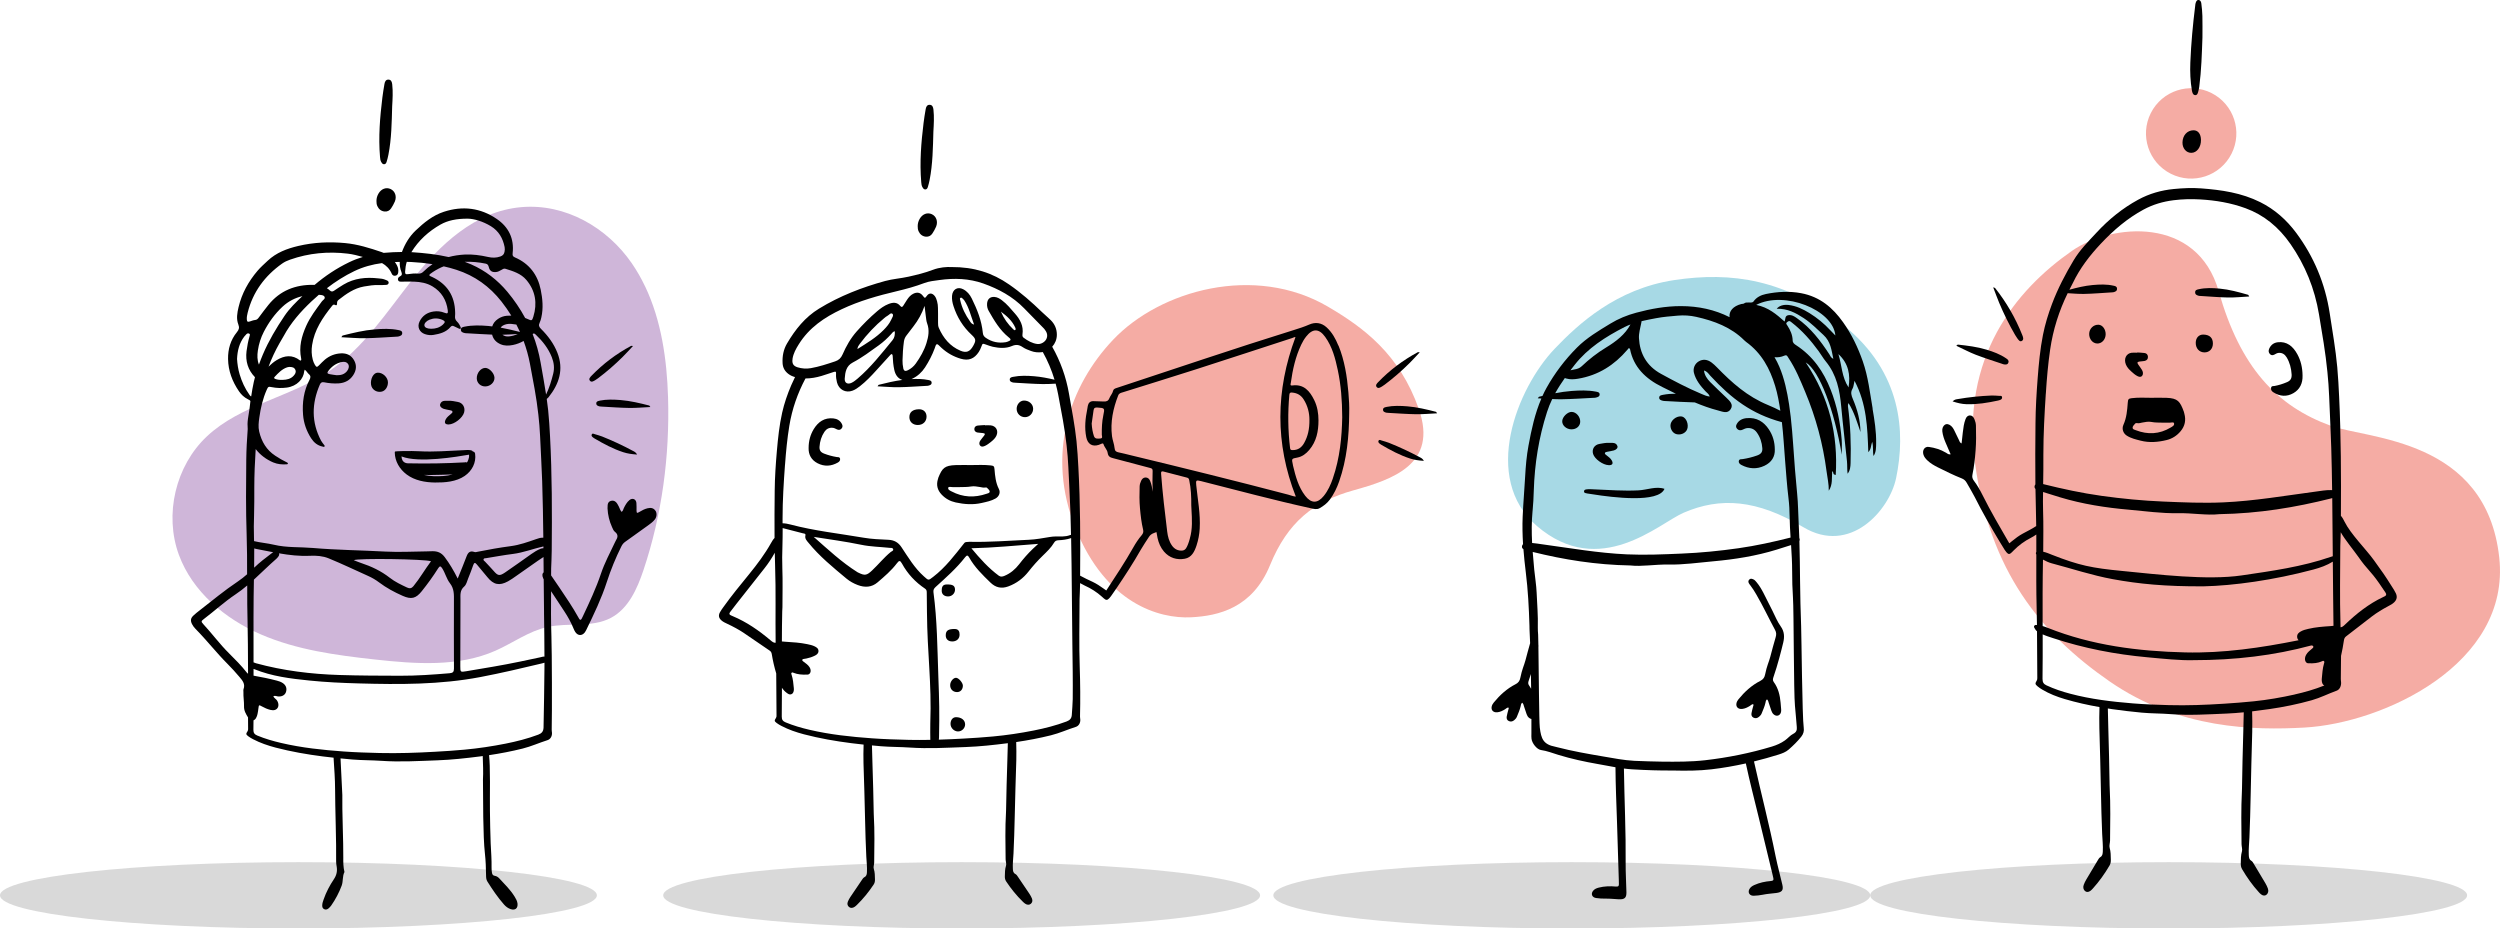 <?xml version="1.0" encoding="UTF-8"?><svg id="Layer_2" xmlns="http://www.w3.org/2000/svg" viewBox="0 0 935.3 347.36"><defs><style>.cls-1{fill:#f5aca4;}.cls-2{fill:#a7d9e5;}.cls-3{fill:#cfb6d9;}.cls-4{opacity:.15;}</style></defs><g id="Layer_1-2"><g><path class="cls-3" d="M241.35,107.17c-1.43-3.01-3.08-5.91-4.98-8.67-9.22-13.4-24.89-22.45-41.37-21-17.41,1.53-30.46,14.13-40.79,27.2-9.63,12.19-18.32,25.66-31.24,34.28-14.38,9.6-32.97,12.44-45.57,24.28-11.72,11.01-16.02,29.23-10.47,44.33,5.05,13.74,17.22,23.93,30.65,29.75s28.17,7.8,42.72,9.4c15.16,1.66,31.13,2.86,45.07-3.3,6.54-2.89,12.47-7.33,19.45-8.87,7.85-1.73,16.59,.34,23.71-3.4,6.57-3.45,9.87-10.89,12.22-17.93,6.94-20.72,9.84-42.73,9.18-64.58-.43-14.2-2.52-28.78-8.57-41.49Z"/><path class="cls-1" d="M402.45,197.81c11.3,27.88,31.07,33.75,43.2,33.13,10.16-.52,22.92-3.43,29.5-19.52,6.57-16.09,16.38-23.84,31.12-27.95,14.74-4.11,31.77-9.78,24.55-30.4-7.2-20.57-20.73-30.56-34.04-38.36-27.33-16.01-62.74-6.17-80.34,12.39-16.27,17.16-25.29,42.83-13.98,70.71Z"/><g><path class="cls-1" d="M812.14,65c8.33,4.21,18.5,.87,22.71-7.47,4.21-8.33,.87-18.5-7.47-22.71-8.33-4.21-18.5-.87-22.71,7.47-4.21,8.33-.87,18.5,7.47,22.71Z"/><path class="cls-1" d="M935.03,208.69c-4.79-44.68-49.2-44.4-62.95-49.37-20.39-7.37-33.98-22-42.01-50.33-8.03-28.34-40.08-25.48-54.95-15.11-21.07,14.69-41.64,39.82-36.19,79.67,5.45,39.85,24.33,63.4,50.32,81.38,26,17.98,54.25,18.29,72.82,17.27,29.66-1.63,77.21-23.82,72.96-63.51Z"/></g><path class="cls-2" d="M574.99,196.79c23.49,20.14,45.62-.96,54.87-4.96,13.71-5.93,27.42-5.01,44.82,5.41,17.4,10.42,32.12-6.15,34.69-18.36,3.63-17.31,2.08-39.62-19.46-57.03-21.54-17.41-42.12-20.31-63.64-17.05-21.52,3.26-35.84,16.43-44.67,25.71-14.1,14.82-27.47,48.39-6.6,66.28Z"/><g><g><path d="M305.91,173.33c2.53,1.29,5.08,1.12,7.54-.28,.52-.3,.97-.75,.84-1.43-.14-.74-.82-.56-1.31-.64-1.59-.27-3.15-.69-4.65-1.27-1.31-.5-1.82-1.23-1.73-2.58,.14-2.01,.7-3.91,1.84-5.59,.71-1.05,1.72-1.6,3.02-1.5,.6,.04,1.12,.34,1.66,.6,.59,.29,1.15,.25,1.63-.22,.53-.52,.57-1.12,.24-1.77-.67-1.32-1.8-1.97-3.21-2.12-3.34-.35-5.67,1.29-7.33,3.99-1.28,2.09-1.92,4.42-1.93,7.05-.09,2.52,1.03,4.56,3.4,5.77Z"/><path d="M357.52,187.97c3.22,.7,6.48,.95,9.74,.2,1.78-.41,3.58-.75,5.19-1.67,1.32-.76,1.94-2.23,1.25-3.56-1.19-2.32-1.42-4.81-1.63-7.33-.1-1.17-.28-1.36-1.44-1.49-2.41-.27-4.83-.15-7.24-.13-1.93,0-3.87-.05-5.8,.01-4.28,.14-5.08,1.2-6.5,4.59-.08,.2-.12,.41-.18,.62-.69,2.2-.23,4.12,1.35,5.8,1.45,1.54,3.23,2.52,5.26,2.96Zm-2.75-5.54c.15-.49,1.07-.17,1.64-.19,.8-.02,1.61,0,2.41,0,1.5-.05,3,.02,4.49-.24,1.13-.2,2.24,.05,3.36,.21,.63,.09,1.25,.32,1.91,.18,.27-.06,.56-.04,.75,.18,.37,.44,1,.82,.92,1.43-.07,.49-.72,.58-1.16,.73-4.47,1.53-8.84,1.36-13.06-.87-.58-.31-1.5-.65-1.26-1.42Z"/><path d="M365.79,161.82c.63,.12,1.28,.1,1.92,.2,.84,.12,.93,.35,.43,1.01-.45,.6-.96,1.16-1.38,1.78-.41,.61-.57,1.36-.03,1.94,.5,.54,1.2,.33,1.8,.05,.83-.38,1.55-.96,2.26-1.52,.8-.64,1.55-1.33,1.99-2.28,.85-1.87-.13-3.66-2.17-3.87-.69-.07-1.39-.01-2.09-.01,0-.03,0-.06,0-.09-.91,.06-1.83,.07-2.73,.18-.68,.09-1.21,.45-1.27,1.23-.05,.72,.38,1.23,1.26,1.4Z"/><path d="M343.38,159c1.93,0,3.28-1.32,3.26-3.18-.01-1.66-1.18-2.76-2.89-2.71-2.33,.06-3.56,1.11-3.53,3.01,.02,1.72,1.31,2.89,3.16,2.88Z"/><path d="M383.56,156.07c1.66-.05,3-1.49,2.96-3.19-.04-1.74-1.62-3.09-3.52-3.02-1.45,.06-2.66,1.48-2.65,3.12,.01,1.78,1.43,3.15,3.21,3.09Z"/><path d="M357.72,268.31c-1.25-.02-2.11,1.02-2.11,2.51,0,1.48,1.28,2.79,2.75,2.83,1.44,.04,2.7-1.19,2.71-2.62,.01-1.59-1.35-2.69-3.36-2.72Z"/><path d="M359,237.51c.03-1.2-.37-2.17-1.75-2.19-2.5-.04-3.39,.59-3.43,2.3-.03,1.46,.87,2.34,2.41,2.36,1.6,.02,2.74-.97,2.77-2.47Z"/><path d="M358.01,258.93c1.3,.01,2.2-.95,2.22-2.39,.02-1.07-1.51-2.88-2.5-2.96-1.03-.08-2.21,1.32-2.25,2.67-.05,1.54,1,2.66,2.53,2.67Z"/><path d="M357.29,220.57c-.04-1.49-.87-1.96-3.19-1.91-1.6,.04-1.77,1.17-1.79,2.33-.02,1.34,.99,2.18,2.45,2.15,1.42-.03,2.56-1.19,2.53-2.58Z"/><path d="M345.09,69.98c.23,.43,.49,.88,1.04,.9,.58,.02,.85-.45,.99-.91,.27-.87,.5-1.75,.67-2.64,1.17-5.99,1.24-12.06,1.41-18.12,.16-2.73,.33-5.47,.02-8.2-.1-.9-.37-1.8-1.46-1.8-.98,0-1.31,.82-1.45,1.66-.28,1.69-.58,3.38-.78,5.09-.9,7.36-1.51,14.74-.88,22.17,.05,.65,.12,1.29,.43,1.87Z"/><path d="M346.34,88.54c1.05,.12,1.92-.32,2.48-1.19,.52-.81,1.02-1.65,1.39-2.54,.8-1.92,.07-3.92-1.61-4.68-1.66-.75-3.47-.07-4.51,1.71-.5,.85-.76,1.78-.76,2.77,0,.65,.05,1.29,.32,1.89,.53,1.16,1.41,1.9,2.69,2.05Z"/><path d="M518.7,152.26c-.61,.12-1.25,.23-1.28,.96-.04,.81,.64,1.03,1.28,1.18,.26,.06,.53,.06,.8,.07,3.43,.18,6.85,.45,10.28,.5,2.54,.04,5.09-.21,7.87-.34-.29-.39-.34-.54-.42-.56-3.52-.9-7.05-1.75-10.68-2.05-2.62-.21-5.25-.31-7.86,.22Z"/><path d="M517.03,144.59c.37-.21,.72-.46,1.06-.72,3.26-2.46,6.34-5.13,9.23-8.01,1.27-1.26,2.46-2.59,3.84-4.06-.45-.02-.63-.09-.74-.03-5.51,2.97-10.46,6.68-14.81,11.19-.44,.46-1.13,1.13-.59,1.81,.6,.76,1.36,.18,2.01-.18Z"/><path d="M531.14,171.04c-3.73-2.01-7.57-3.8-11.5-5.37-.89-.36-1.83-.58-2.75-.87-.4-.13-.86-.44-1.14,.06-.28,.52,.11,.9,.52,1.2,.17,.13,.35,.25,.53,.36,3.43,2.01,6.92,3.88,10.72,5.12,1.61,.53,3.26,.75,5.19,.88-.5-.9-1.07-1.11-1.58-1.38Z"/><path d="M500.71,129.29c-1.03-2.55-2.34-4.94-4.41-6.83-1.95-1.78-4.24-2.02-6.5-1.03-1.86,.81-3.76,1.43-5.68,2.02-22.31,6.94-44.42,14.48-66.61,21.78-.5,.17-.95,.43-1.06,.93-.24,1.09-1.05,1.87-1.44,2.87-.4,1.03-1.14,1.24-2.13,1.18-1.3-.08-2.59-.12-3.89-.13-1.17,0-1.8,.67-2.02,1.77-.08,.39-.12,.8-.2,1.19-.71,3.48-1.09,6.95-.38,10.51,.51,2.53,2.18,3.69,4.67,2.89,.38-.12,.75-.3,1.12-.46,.28-.12,.56-.13,.66,.2,.35,1.17,1.4,2.1,1.55,3.22,.2,1.4,.92,1.73,2.05,2.02,4.64,1.19,9.26,2.44,13.88,3.67,.55,.15,.92,.31,.9,1.07-.09,2.6-.08,5.2,.02,7.8-.2-1.4-.42-2.8-.99-4.11-.32-.72-.86-1.25-1.73-1.21-.8,.03-1.25,.55-1.58,1.2-.33,.68-.56,1.42-.58,2.16-.09,2.74-.12,5.47,.13,8.21,.24,2.68,.54,5.34,1.17,7.95,.2,.82,0,1.43-.53,2.06-1.23,1.43-2.26,3.01-3.18,4.65-3.11,5.51-6.61,10.76-10.07,16.05-.24-.16-.55-.39-.98-.7-1.31-.95-2.65-1.83-4.11-2.53-1.58-.75-3.18-1.46-4.7-2.32,.11-13.51,.08-27.02-.65-40.51-.18-3.27-.36-6.55-.7-9.8-.62-5.98-1.8-11.89-2.82-17.81-1.09-6.31-3.23-12.13-6.27-17.53,1.08-1.18,1.74-2.77,1.74-4.49,0-2.18-.81-3.99-2.29-5.46-1.05-1.05-2.21-1.98-3.28-3.02-3.87-3.74-7.88-7.27-12.3-10.32-6.27-4.34-13.07-6.57-21.63-6.52-1.66-.08-4.35,.07-6.91,1.05-2.95,1.13-6,1.86-9.07,2.55-2.91,.66-5.89,.83-8.77,1.62-8.65,2.38-16.97,5.59-24.73,10.34-5.21,3.19-8.89,7.8-11.97,13.03-1.32,2.24-1.81,4.76-1.66,7.41,.1,1.71,.87,3,2.16,3.98,.75,.58,1.59,.94,2.49,1.19-.5,1.01-.98,2.04-1.43,3.08-1.41,3.31-2.59,6.71-3.38,10.23-1.06,4.73-1.56,9.53-1.98,14.34-.43,4.93-.76,9.86-.81,14.8-.06,5.91-.11,11.83-.06,17.74-.54,.55-.94,1.22-1.31,1.89-2.32,4.15-5.16,7.92-8.15,11.6-3.33,4.09-6.68,8.15-9.74,12.45-.44,.61-.88,1.23-1.24,1.89-.63,1.19-.43,2.13,.58,3.02,.65,.58,1.45,.92,2.23,1.29,2.14,1.01,4.24,2.12,6.2,3.44,3.21,2.17,6.39,4.38,9.59,6.55,.49,.33,.71,.75,.8,1.31,.4,2.46,.96,4.88,1.67,7.25,.06,5.24,.06,10.48,.11,15.73,0,.33,0,.6-.2,.9-.66,1.01-.64,1.21,.27,1.91,.55,.42,1.17,.77,1.78,1.09,2.68,1.4,5.52,2.37,8.44,3.14,5.82,1.52,11.74,2.55,17.71,3.31,1.52,.19,3.05,.36,4.58,.53-.07,2.32-.11,4.65-.04,6.97,.2,7.03,.47,14.06,.59,21.1,.08,4.62,.26,9.24,.46,13.85,.08,1.93,.36,3.84,.24,5.79-.05,.79-.12,1.46-.93,1.88-.47,.25-.76,.74-1.06,1.19-1.41,2.09-2.84,4.17-4.24,6.27-.35,.53-.67,1.1-.91,1.7-.34,.83-.14,1.56,.46,2.03,.56,.45,1.33,.43,2.09-.09,.31-.21,.59-.47,.86-.73,2.36-2.3,4.41-4.85,6.23-7.58,.4-.6,.52-1.21,.5-1.96-.04-1.33-.01-2.62-.44-3.93-.23-.7,.14-1.58,.15-2.38,.07-5.85,.2-11.71-.14-17.56-.02-.27-.03-.54-.03-.81-.15-6.23-.23-12.46-.48-18.69-.09-2.25-.14-4.5-.19-6.74,1.12,.11,2.24,.22,3.36,.31,3.58,.3,7.2,.24,10.79,.49,6.99,.49,13.98,.06,20.95-.19,5.26-.19,10.51-.77,15.74-1.44-.04,2.13-.09,4.26-.18,6.39-.25,6.22-.33,12.46-.48,18.69,0,.27-.02,.54-.03,.81-.34,5.85-.21,11.71-.14,17.56,.01,.8,.38,1.68,.15,2.38-.43,1.31-.4,2.6-.44,3.93-.02,.75,.1,1.36,.5,1.96,1.82,2.74,3.87,5.28,6.23,7.58,.27,.26,.55,.52,.86,.73,.75,.52,1.52,.54,2.09,.09,.59-.47,.8-1.2,.46-2.03-.24-.59-.56-1.16-.91-1.7-1.4-2.1-2.83-4.18-4.24-6.27-.3-.45-.59-.95-1.06-1.19-.81-.42-.88-1.1-.93-1.88-.12-1.94,.16-3.86,.24-5.79,.2-4.61,.38-9.23,.46-13.85,.13-7.03,.39-14.07,.59-21.1,.06-2.25,.02-4.49-.04-6.74,4.37-.64,8.7-1.46,13-2.53,3.19-.79,6.18-2.16,9.29-3.14,1.15-.36,1.78-1.54,1.68-2.81-.03-.37-.11-.75-.1-1.12,.15-6.18,.1-12.36-.11-18.54-.28-8.17-.1-16.34-.06-25.31,.05-1.54,.17-3.75,.2-6.01,.56,.33,1.13,.64,1.72,.91,2.37,1.07,4.55,2.45,6.47,4.19,2.01,1.83,1.95,1.97,5.35-3.07,3.21-4.76,6.36-9.57,9.2-14.58,.93-1.63,2.02-3.17,3.03-4.76,.45-.71,1.06-1.15,1.86-1.43,.32-.11,.62-.24,.94-.36,.11,.75,.24,1.5,.41,2.24,.42,1.86,1.15,3.59,2.4,5.05,2.06,2.4,4.8,3.21,7.76,2.69,2.59-.45,3.67-2.68,4.42-4.96,.67-2.05,1.07-4.15,1.19-6.32,.31-5.45-.74-10.8-1.29-16.18-.2-1.9-.09-2.05,1.76-1.59,13.66,3.45,27.27,7.13,41.04,10.15,1.09,.24,2.27,.58,3.29,.02,1.49-.82,2.85-1.85,3.89-3.25,1.54-2.08,2.63-4.37,3.48-6.79,2.89-8.27,3.69-16.84,3.76-25.52,.08-2.61-.08-5.2-.3-7.79-.51-6-1.43-11.92-3.71-17.54Zm-87.94,26.11c-.51,2.38-.59,4.79-.56,7.21,0,.53,.49,1.38-.58,1.44-.91,.06-1.99,.27-2.38-.94-.46-1.41-.73-2.86-.83-4.64,.21-1.48,.47-3.25,.71-5.01,.12-.85,.61-1.06,1.41-1,2.79,.2,2.81,.19,2.23,2.93Zm-116.27-21.18c.33-2.01,1.27-3.71,2.32-5.39,3.92-6.3,9.66-10.12,16.04-13.13,6.62-3.13,13.59-5.09,20.65-6.76,3.5-.83,6.96-1.78,10.33-3.06,1.8-.68,3.72-.84,5.6-1.11,5.56-.78,11.11-.6,16.46,1.3,5.66,2.02,10.94,4.83,15.27,9.29,2.39,2.47,4.8,4.92,7.21,7.37,.12,.12,.24,.24,.35,.38,.88,1.09,1.4,2.27,.75,3.69-.53,1.15-2.03,2.05-3.36,1.9-1.95-.23-3.61-1.2-5.18-2.36-.43-.32-.48-.77-.41-1.25,.46-3.13-.88-5.57-2.8-7.76-1.55-1.77-3.03-3.61-4.92-5.02-.83-.62-1.7-1.14-2.75-1.22-1.66-.12-2.67,.81-2.78,2.53-.06,.97,.14,1.87,.61,2.69,2.07,3.63,4.18,7.22,7.45,9.86,.18,.14,.35,.29,.51,.45,.31,.32,.28,.65-.1,.84-.45,.23-.92,.47-1.4,.55-2.71,.45-5.24-.02-7.55-1.63-.64-.45-1.02-.96-1.1-1.82-.44-4.62-2.14-8.81-4.14-12.89-.73-1.48-1.76-2.72-3.23-3.47-2.09-1.08-3.99,.08-4.16,2.52-.09,1.31,.15,2.55,.55,3.79,1.35,4.2,3.58,7.78,6.76,10.73,1.68,1.56,1.74,2.15,.6,4.18-1.22,2.16-2.56,2.73-4.79,1.77-3.83-1.63-6.37-4.66-8.06-8.53-.26-.6-.3-1.24-.29-1.89,.01-.99,0-1.99,0-3.41-.08-1.27,.12-2.97-.36-4.63-.2-.68-.4-1.35-.82-1.91-.95-1.27-2.19-1.37-3.07-.06-.63,.95-.81,.72-1.36-.02-1.01-1.35-2.27-1.57-3.74-.8-.93,.48-1.61,1.26-2.2,2.13-.52,.76-1,1.55-1.49,2.34-.32,.5-.65,.58-1.05,.09-1.28-1.58-2.86-1.39-4.46-.76-1.59,.62-2.98,1.63-4.28,2.74-2.7,2.3-5.2,4.81-7.57,7.47-2.28,2.56-3.96,5.53-5.33,8.68-.59,1.34-1.43,2.12-2.76,2.56-2.99,1-5.97,1.99-9.08,2.54-1.7,.3-3.36,.18-4.99-.32-1.63-.5-2.14-1.47-1.86-3.18Zm83.28-10.73c-.24,.15-.51-.11-.72-.31-1.96-1.84-3.51-4.02-4.6-6.59,2.17,1.61,4.2,3.36,5.37,5.96,.14,.32,.3,.72-.05,.94Zm-15.35-2.05c-1-.26-1.22-.77-1.51-1.18-1.72-2.41-3.05-5.03-3.69-7.99-.06-.28-.22-.6,.05-.81,.35-.28,.63,.03,.87,.25,.25,.23,.49,.49,.68,.77,1.72,2.64,2.39,5.72,3.6,8.95Zm-26.51,16.23c-.19-.91-.29-1.85-.27-2.78,.05-2.39,.2-4.78,.53-7.15,.12-.82,.42-1.56,.93-2.21,.89-1.13,1.74-2.29,2.62-3.42,1.78-2.29,3.18-4.79,4.17-7.66,.15,1.26,.28,2.53,.46,3.79,.13,.92,.18,1.89,.5,2.74,.94,2.52,.5,4.97-.25,7.37-.87,2.79-2.32,5.31-4,7.66-.78,1.09-1.8,1.93-2.98,2.52-.97,.48-1.51,.24-1.74-.85Zm-9.09-8.53c1.67-1.2,3.17-2.6,4.56-4.13,.37-.41,.67-.94,1.37-1.09,.09,1.26-.06,2.39-.83,3.32-4.11,5.02-8.12,10.15-13.04,14.36-.69,.59-1.4,1.17-2.22,1.58-1.53,.76-2.76,.14-2.64-1.55,.17-2.38,.53-4.71,3.01-6.01,3.46-1.81,6.6-4.19,9.78-6.47Zm-8.05,1.45c.06-.84,.48-1.39,.88-1.93,2.69-3.6,5.74-6.84,9.18-9.67,.35-.29,.7-.6,1.1-.79,.66-.33,1.35-1.41,1.99-.74,.49,.52-.21,1.5-.55,2.23-.67,1.44-1.67,2.61-2.76,3.72-2.9,2.95-6.4,5.01-9.85,7.19Zm-27.08,43.22c.35-4.88,.82-9.73,1.61-14.56,1.03-6.25,3.08-12.11,6.03-17.66,2.01,0,4.01-.35,5.99-.94,1.51-.45,2.99-.99,4.49-1.46,.87-.27,1.01-.19,.96,.75-.06,1.07,.09,2.11,.35,3.12,.71,2.73,3.25,4.06,5.81,3.1,1.02-.38,1.9-.99,2.76-1.66,2.26-1.76,4.24-3.83,6.16-5.96,1.73-1.92,3.47-3.83,5.21-5.73,.18-.2,.42-.47,.7-.25,.14,.11,.19,.41,.2,.63,.06,1.76,.23,3.49,.6,5.21,.46,2.1,1.59,3.32,3.03,3.74-3,.39-5.94,1.09-8.87,1.83-.08,.02-.13,.16-.42,.56,2.78,.13,5.33,.38,7.87,.34,3.43-.05,6.85-.32,10.28-.5,.27-.01,.54,0,.8-.07,.64-.16,1.33-.37,1.28-1.18-.04-.73-.67-.83-1.28-.96-2.09-.43-4.2-.44-6.31-.33,.1-.04,.21-.07,.31-.12,1.98-.94,3.6-2.39,4.82-4.27,1.44-2.23,2.68-4.6,3.61-7.12,.12-.33,.22-.66,.34-.99,.26-.69,.64-.71,1.13-.22,.36,.37,.74,.72,1.12,1.07,2.1,1.92,4.51,3.26,7.19,4.04,2.91,.84,5.01,.04,6.71-2.54,.41-.63,.72-1.31,.98-2.03,.44-1.2,.45-1.18,1.67-.75,.85,.3,1.69,.64,2.57,.83,2.39,.52,4.89,.7,7.12-.25,1.65-.71,2.79-.5,4.15,.43,.92,.63,2.02,1.01,3.07,1.41,1.34,.51,2.74,.6,4.15,.43,.08,0,.16-.04,.24-.05,1.83,3.28,3.3,6.74,4.39,10.36-2.51-.59-5.04-1.09-7.61-1.3-2.62-.21-5.25-.31-7.86,.22-.61,.12-1.25,.23-1.28,.96-.04,.81,.64,1.03,1.28,1.18,.26,.06,.53,.06,.8,.07,3.43,.18,6.85,.45,10.28,.5,1.58,.02,3.17-.06,4.81-.16,.36,1.35,.69,2.71,.95,4.1,1.19,6.33,2.45,12.65,3.15,19.06,.29,2.67,.54,5.35,.65,8.03,.24,5.64,.59,11.27,.78,16.91,.09,2.82,.15,5.64,.21,8.46-.15,.01-.32,.08-.48,.14-1.71,.65-3.49,.44-5.26,.47-.7,.01-1.38,.07-2.07,.18-2.64,.42-5.3,.95-7.96,1.06-7.41,.32-14.81,.94-22.23,.76-.37,0-.75,.04-1.13,.08-.32,.03-.6,.13-.82,.42-3.56,4.49-7,9.08-11.62,12.62-1.83,1.4-1.69,1.4-3.47-.19-3.51-3.13-5.85-7.12-8.41-10.95-1.16-1.75-2.69-2.62-4.81-2.73-3.11-.15-6.25-.25-9.31-.78-9.14-1.56-18.39-2.56-27.39-4.94-.96-.25-1.95-.45-2.95-.46,0-.61,0-1.21,0-1.82,0-6.72,.42-13.42,.91-20.12Zm94.72,29.66c-.85,.79-1.43,1.3-1.99,1.84-1.87,1.78-3.56,3.73-5.13,5.77-1.47,1.9-3.26,3.42-5.49,4.35-.7,.29-1.42,.48-2.14-.05-3.86-2.85-7.02-6.38-10.25-10.26,8.38-.19,16.45-1.02,25-1.65Zm-55.19,3.05c-2.54,2.08-4.59,4.67-6.98,6.91-1.98,1.85-2.71,2.01-5.14,.8-.1-.05-.2-.08-.29-.14-5.98-3.76-11.1-8.57-16.39-13.23,5.99,.95,11.94,1.74,17.81,2.96,3.45,.72,7.04,.76,10.56,1.14,.5,.05,1.22-.12,1.36,.57,.11,.58-.58,.69-.93,.98Zm-44.92,33.06c-4.33-3.66-8.95-6.88-14.22-9.08-.2-.08-.39-.18-.59-.26-.65-.26-.8-.66-.36-1.24,.79-1.02,1.56-2.06,2.36-3.07,3.49-4.44,7-8.86,10.49-13.3,1.45-1.84,2.74-3.79,3.87-5.84,.03,1.61,.06,3.21,.12,4.82,.33,9.62,.07,19.24,.2,28.86-.72,.07-1.25-.37-1.87-.89Zm51.47,37.21c-4.51-.11-9.03-.25-13.52-.57-7.87-.56-15.71-1.39-23.41-3.19-3.03-.71-6.02-1.57-8.91-2.77-1.01-.42-1.49-.97-1.47-2.15,.05-3.6,.07-7.2,.07-10.8,.48,.74,1.08,1.4,1.86,1.96,.51,.36,.97,.69,1.61,.47,.65-.22,.85-.79,.96-1.38,.06-.31,.04-.64,.01-.96-.17-1.65-.28-3.32-.82-4.92-.08-.25-.23-.54-.03-.76,.27-.31,.59-.08,.87,.03,1.43,.55,2.91,.72,5.16,.63,.94-.06,1.6-1.36,.7-2.78-.56-.89-1.43-1.44-2.24-2.06-.21-.16-.49-.31-.47-.61,.04-.44,.45-.37,.74-.44,.26-.07,.53-.07,.8-.13,1.11-.22,2.18-.58,3.19-1.08,.7-.35,1.31-.82,1.33-1.68,.02-.95-.67-1.41-1.42-1.78-.87-.43-1.83-.63-2.77-.83-2.69-.56-5.42-.74-8.16-.9-.44-.03-.9-.09-1.34-.11,.01-3.74,.04-7.48,.13-11.22,.01-.54,.05-1.07,.08-1.61,0-4.84,.14-9.67-.04-14.51-.11-2.74-.06-5.48,.03-8.22,.07-2.29,.09-4.57,.09-6.86,.08,.02,.17,.05,.25,.07,2.44,.63,4.88,1.25,7.32,1.89,.43,.11,1.11,.06,.94,.79-.28,1.2,.47,1.93,1.11,2.71,4.15,5.13,9.24,9.27,14.27,13.46,1.24,1.03,2.67,1.81,4.19,2.39,2.65,1.01,5.21,.9,7.43-1,2.57-2.2,5.16-4.41,7.22-7.12,.82-1.08,1.2-1.21,1.91,.1,2.09,3.83,5,6.95,8.63,9.38,.62,.41,.63,.93,.64,1.52,.02,2.36,.06,4.73,.07,7.09,.13,16.16,1.81,26.39,1.25,41.85,0,2.47-.05,4.31,.01,6.11-2.75,.05-5.5,.06-8.26,0Zm61.55-15.21c-.02,1.93-.24,3.86-.34,5.79-.06,1.32-.65,2.05-1.96,2.55-3.99,1.5-8.1,2.54-12.26,3.37-5.06,1-10.16,1.77-15.29,2.24-3.69,.34-7.39,.59-11.09,.79-3.05,.17-6.1,.31-9.15,.4,.03-.28,.07-.55,.07-.83,.2-9.62,.09-13.34-.26-22.95-.38-10.46-.42-20.94-1.82-31.34-.11-.82,.13-1.39,.76-1.96,3.89-3.54,7.86-7.02,11.11-11.2,.62-.79,.99-.77,1.48,.11,2.05,3.66,5.02,6.55,8,9.43,1.94,1.88,4.13,2.34,6.66,1.4,3.06-1.13,5.56-3.01,7.56-5.56,1.63-2.08,3.38-4.04,5.27-5.88,1.58-1.54,3.19-3.05,4.32-4.97,.37-.62,.88-.82,1.6-.85,1.55-.07,3.1-.26,4.59-.76,.05-.02,.1-.04,.15-.07,.27,13.17,.28,26.34,.46,39.51,.09,6.93,.22,13.86,.14,20.8Zm43.82-60.12c-.2,.69-.38,1.39-.65,2.05-.44,1.07-.85,2.36-2.2,2.47-1.54,.13-2.89-.53-3.82-1.84-1.12-1.58-1.58-3.4-1.81-5.28-.88-7.2-1.74-14.4-2.28-21.64-.06-.77,.14-1,.86-.82,2.94,.77,5.89,1.54,8.83,2.29,.57,.14,.72,.43,.84,1,.66,3.09,.79,6.21,.76,9.35,0,.49,.04,.98,.07,1.48,.2,3.67,.45,7.35-.61,10.94Zm36.89-16.38c-19.65-5.15-39.37-10.03-59.11-14.79-1.48-.36-2.95-.75-4.44-1.05-.95-.19-1.41-.52-1.51-1.62-.14-1.5-.77-2.95-.96-4.45-.67-5.29,.41-10.33,2.33-15.25,.34-.87,1.11-.96,1.82-1.19,9.05-2.84,18.12-5.62,27.15-8.52,12.06-3.87,24.09-7.84,36.13-11.75,.45-.15,.88-.44,1.22-.34-7.45,19.93-7.67,39.77,.12,59.66-.82-.03-1.77-.44-2.74-.69Zm1.39-38.21c1.82,.14,3.23,.93,4.23,2.46,1.65,2.52,2.23,5.33,2.22,7.66,.05,3.5-.57,6.23-1.97,8.74-.93,1.68-2.3,2.68-4.33,2.66-.62,0-.87-.13-.94-.77-.8-6.64-.87-13.29-.27-19.95,.07-.72,.39-.87,1.05-.82Zm15.21,32.14c-.81,2.34-1.82,4.59-3.39,6.53-2.31,2.86-4.7,2.87-6.95-.06-2.55-3.32-3.59-7.27-4.55-11.25-.03-.13-.04-.27-.07-.4-.5-2.27-.49-2.23,1.7-2.65,1.84-.35,3.25-1.45,4.44-2.85,2.71-3.19,3.45-7.02,3.45-11.05,0-2.62-.42-5.2-1.58-7.57-1.67-3.41-3.88-6.09-8.25-5.5-.93,.12-.57-.59-.52-.98,.68-4.95,1.75-9.78,3.91-14.32,.5-1.05,1.09-2.06,1.81-2.98,2.43-3.1,4.83-3.1,7.13,.11,2.68,3.72,3.8,8.08,4.73,12.47,1.17,5.54,1.62,11.16,1.65,17.61-.13,7.26-.86,15.22-3.52,22.89Z"/></g><g><path d="M821.27,35.6c.86,.03,1.03-.91,1.22-1.66,.14-.52,.24-1.06,.31-1.59,.79-6.08,.96-12.22,1.18-18.35,0-2.67,.05-5.35-.02-8.02-.04-1.57-.2-3.15-.4-4.71-.08-.67-.41-1.32-1.16-1.27-.65,.05-.82,.7-1,1.27-.09,.28-.09,.59-.13,.89-.88,7.04-1.53,14.1-1.82,21.2-.15,3.52,0,7.04,.59,10.52,.13,.75,.4,1.68,1.23,1.71Z"/><path d="M819.81,57.18c2.08,0,3.67-2.13,3.62-4.84-.04-2.26-1.11-3.62-2.83-3.6-2.35,.03-4.05,1.93-4.09,4.58-.03,2.18,1.41,3.87,3.29,3.86Z"/><path d="M822.54,110.65c.26,.07,.53,.07,.8,.08,3.43,.2,6.85,.51,10.28,.57,2.54,.04,5.09-.23,7.87-.38-.29-.45-.34-.61-.42-.63-3.52-1.01-7.05-1.98-10.68-2.32-2.62-.24-5.25-.35-7.86,.25-.61,.14-1.25,.26-1.28,1.08-.04,.92,.64,1.16,1.28,1.34Z"/><path d="M896.27,221.85c-.35-.75-.8-1.44-1.24-2.13-3.06-4.86-3.56-5.48-6.88-10.11-2.99-4.16-8.69-9.75-11.01-14.44-.39-.78-.79-1.56-1.36-2.19,.09-14.84,.05-29.67-.66-44.5-.18-3.7-.36-7.41-.7-11.09-.62-6.77-1.8-13.45-2.82-20.15-1.73-11.3-5.98-21.24-12.46-30.01-3.72-5.03-8.2-8.93-13.5-11.58-7.04-3.52-14.55-4.6-22.12-5.17-3.42-.26-6.87-.1-10.31,.24-4.66,.46-9.09,1.71-13.3,4.01-5.77,3.15-10.91,7.27-15.53,12.27-3.03,3.28-6.21,6.41-8.58,10.37-3.1,5.19-5.93,10.58-8.11,16.37-1.41,3.75-2.59,7.59-3.38,11.58-1.06,5.35-1.56,10.78-1.98,16.23-.43,5.57-.76,11.16-.81,16.74-.07,7.64-.13,15.29-.04,22.94-.11,.13-.2,.29-.26,.49-.15,.52,0,.91,.29,1.21,.04,2.37,.08,4.74,.15,7.11,.07,2.25,.11,4.51,.13,6.77-1.6,1.06-3.3,1.9-4.98,2.8-1.46,.79-2.81,1.79-4.11,2.86-.43,.36-.74,.62-.98,.8-3.46-5.98-6.96-11.93-10.07-18.16-.92-1.85-1.95-3.64-3.18-5.26-.54-.71-.73-1.41-.53-2.33,.63-2.96,.94-5.97,1.17-8.99,.24-3.1,.21-6.19,.13-9.29-.02-.84-.25-1.68-.58-2.45-.32-.74-.78-1.33-1.58-1.36-.88-.04-1.42,.55-1.73,1.37-.61,1.57-.82,3.26-1.02,4.95-.17,1.36-.3,2.73-.46,4.16-.7-.28-.8-.94-1.06-1.44-.61-1.21-1.18-2.45-1.78-3.67-.26-.53-.6-1.01-1.02-1.4-.77-.72-1.73-.95-2.38-.49-.82,.58-1.08,1.5-.96,2.53,.18,1.46,.65,2.82,1.21,4.13,.6,1.41,1.22,2.82,1.9,4.4-.86,.16-1.26-.32-1.72-.59-2.02-1.21-4.19-1.86-6.44-2.18-1.57-.22-2.55,1.23-2.01,2.93,.28,.89,.86,1.53,1.48,2.13,1.16,1.11,2.51,1.88,3.88,2.57,2.95,1.47,5.9,2.94,8.94,4.14,.81,.32,1.41,.81,1.86,1.62,1,1.8,2.1,3.54,3.03,5.38,2.84,5.67,5.98,11.11,9.2,16.5,3.4,5.69,3.33,5.54,5.35,3.47,1.92-1.97,4.1-3.53,6.47-4.74,.7-.36,1.36-.77,2.01-1.23,.01,2.19,.01,4.38,0,6.57-.03,.04-.07,.06-.1,.12-.12,.29-.06,.57,.1,.83-.01,6.66-.05,13.32,.12,19.98,.05,2.12,.09,4.23,.12,6.35-.35-.05-.7-.06-.95,.24-.42,.5,.09,.93,.29,1.33,.16,.31,.4,.56,.68,.78,.06,5.8,.06,11.6,.11,17.4,0,.37,0,.68-.2,1.02-.66,1.15-.64,1.37,.27,2.16,.55,.48,1.17,.87,1.78,1.24,2.68,1.59,5.52,2.69,8.44,3.55,4.28,1.26,8.61,2.23,12.97,2.99-.07,2.63-.11,5.27-.04,7.91,.2,7.96,.47,15.92,.59,23.88,.08,5.23,.26,10.45,.46,15.67,.08,2.18,.36,4.35,.24,6.55-.05,.89-.12,1.66-.93,2.13-.47,.28-.76,.84-1.06,1.35-1.41,2.37-2.84,4.72-4.24,7.1-.35,.6-.67,1.25-.91,1.92-.34,.93-.14,1.76,.46,2.3,.56,.51,1.33,.49,2.09-.1,.31-.24,.59-.53,.86-.83,2.36-2.6,4.41-5.48,6.23-8.58,.4-.67,.52-1.36,.5-2.22-.04-1.5-.01-2.96-.44-4.44-.23-.79,.14-1.79,.15-2.7,.07-6.62,.2-13.25-.14-19.87-.02-.3-.03-.61-.03-.91-.15-7.05-.23-14.1-.48-21.14-.09-2.5-.14-5-.18-7.5,.54,.08,1.08,.18,1.63,.26,3.68,.53,7.36,.95,11.05,1.3,3.58,.34,7.2,.27,10.79,.56,6.99,.55,13.98,.07,20.95-.21,2.15-.09,4.29-.26,6.43-.47-.04,2.47-.09,4.94-.18,7.41-.25,7.04-.33,14.1-.48,21.14,0,.3-.02,.61-.03,.91-.34,6.62-.21,13.25-.14,19.87,.01,.91,.38,1.91,.15,2.7-.43,1.48-.4,2.94-.44,4.44-.02,.85,.1,1.54,.5,2.22,1.82,3.1,3.87,5.98,6.23,8.58,.27,.3,.55,.59,.86,.83,.75,.59,1.52,.61,2.09,.1,.59-.53,.8-1.36,.46-2.3-.24-.67-.56-1.32-.91-1.92-1.4-2.38-2.83-4.73-4.24-7.1-.3-.51-.59-1.07-1.06-1.35-.81-.47-.88-1.24-.93-2.13-.12-2.2,.16-4.37,.24-6.55,.2-5.22,.38-10.44,.46-15.67,.13-7.96,.39-15.92,.59-23.88,.06-2.55,.02-5.1-.04-7.65,2.17-.26,4.33-.54,6.49-.86,5.33-.77,10.6-1.84,15.82-3.31,3.19-.9,6.18-2.44,9.29-3.56,1.15-.41,1.78-1.75,1.68-3.18-.03-.42-.11-.85-.1-1.27,.06-2.86,.08-5.72,.08-8.58,.43-1.91,.8-3.85,1.08-5.8,.09-.64,.31-1.11,.8-1.49,3.21-2.46,6.39-4.95,9.59-7.41,1.96-1.5,4.05-2.75,6.2-3.9,.78-.41,1.57-.81,2.23-1.46,1.01-1.01,1.21-2.08,.58-3.42Zm-131.91-30.65c-.08-2.37-.06-4.75-.01-7.13,2.1,.67,4.21,1.33,6.33,1.97,8.42,2.55,17.14,3.9,25.9,4.66,6.04,.53,12.07,1.41,18.18,1.29,5.48-.1,10.94,.9,15.5,.37,14.87-.25,28.44-2.52,41.83-5.88,.15-.04,.3-.09,.45-.14,.09,7.25,.15,14.51,.2,21.76-.25,.06-.51,.15-.74,.23-10.75,3.72-22.06,5.29-33.32,6.94-13,1.91-31.64-.39-44.79-1.67-11.23-1.09-15.97-2.02-26.17-6.03-1.08-.43-2.16-.91-3.31-1.15,.02-5.07,.12-10.15-.05-15.22Zm-.04,18.24s0-.05,0-.08c1.04,.54,2.1,1.08,3.23,1.38,7.63,2.01,15.12,4.52,22.9,5.94,9.71,1.78,19.56,2.75,33.96,2.68,11.04-.24,26.25-2.31,41.13-6.3,2.55-.68,5.01-1.57,7.21-2.94,.03,4.31,.07,8.62,.12,12.93,.04,3.69,.09,7.39,.13,11.08-.42,.03-.84,.09-1.25,.12-2.73,.18-5.47,.38-8.16,1.02-.95,.22-1.9,.45-2.77,.94-.74,.41-1.44,.93-1.42,2.01,.01,.57,.24,.98,.55,1.31-13.99,2.8-28.11,4.9-42.46,4.55-17.6-.42-34.93-2.64-51.26-9.14-.67-.27-1.35-.52-2.04-.72-.02-8.26-.04-16.52,.13-24.78Zm1.07-62.18c.35-5.52,.82-11.01,1.61-16.48,1.09-7.48,3.33-14.49,6.56-21.09,2.11,.14,4.11,.3,6.1,.27,3.43-.06,6.85-.37,10.28-.57,.27-.02,.54-.01,.8-.08,.64-.18,1.33-.42,1.28-1.34-.04-.82-.67-.94-1.28-1.08-2.61-.6-5.24-.49-7.86-.25-2.94,.27-5.82,.96-8.68,1.75,.42-.81,.86-1.62,1.26-2.45,2.69-5.63,6.35-10.34,10.45-14.72,4.81-5.13,10.01-9.55,15.99-12.79,3.58-1.94,7.34-3.03,11.27-3.52,3.33-.42,6.66-.49,9.98-.3,5.76,.33,11.44,1.28,16.94,3.29,6.85,2.5,12.42,7.04,16.87,13.46,5.41,7.81,9,16.52,10.62,26.27,1.19,7.16,2.45,14.31,3.15,21.57,.29,3.02,.54,6.05,.65,9.09,.24,6.38,.59,12.75,.78,19.13,.16,5.32,.26,10.63,.33,15.95-.13,0-.26-.01-.39-.02-1.95-.04-3.85,.31-5.77,.57-11.5,1.53-22.91,3.51-34.58,4.03-7.52,.34-15,0-22.45-.31-7.71-.32-15.44-1.07-23.12-2.14-7.36-1.03-14.55-2.59-21.7-4.37-.03,0-.07-.02-.1-.03,.09-3.69,.08-7.38,.08-11.07,0-7.61,.42-15.19,.91-22.77Zm93.08,112.57c-5.06,1.13-10.16,2.01-15.29,2.54-3.69,.38-7.39,.66-11.09,.9-6.87,.44-13.75,.72-20.63,.53-4.51-.12-9.03-.29-13.52-.65-7.87-.64-15.71-1.57-23.41-3.61-3.03-.8-6.02-1.78-8.91-3.14-1.01-.48-1.49-1.09-1.47-2.44,.07-5.54,.07-11.09,.06-16.63,1.26,.58,2.6,.98,3.93,1.42,11.44,3.78,23.23,6.06,35.33,7.16,6.06,.56,12.11,1.21,17.12,1.07,15.65,0,30.12-1.73,44.14-5.51,0,0,0,0,0,0,.29,.08,.7,0,.74,.5,.02,.34-.26,.51-.47,.69-.81,.7-1.69,1.32-2.24,2.33-.9,1.61-.23,3.08,.7,3.15,2.25,.1,3.74-.08,5.16-.71,.28-.12,.6-.38,.87-.03,.2,.26,.05,.58-.03,.86-.54,1.81-.64,3.69-.82,5.56-.03,.36-.05,.74,.01,1.09,.11,.66,.31,1.29,.93,1.55-3.63,1.45-7.35,2.52-11.12,3.36Zm33.64-36.72c-.2,.09-.39,.2-.59,.29-5.27,2.49-9.89,6.13-14.22,10.28-.55,.53-1.04,.97-1.65,1-.02-.58-.03-1.17-.04-1.75-.28-9.24-.1-18.49-.06-28.64,.04-1.36,.12-3.2,.17-5.17,1.47,2.68,5.06,7.01,6.54,9.15,3.49,5.02,4.35,4.95,7.85,9.97,.8,1.15,1.57,2.32,2.36,3.48,.44,.65,.29,1.11-.36,1.4Z"/><path d="M850.82,132.7c.53-.29,1.05-.63,1.66-.68,1.3-.11,2.31,.51,3.02,1.7,1.14,1.91,1.7,4.06,1.84,6.33,.09,1.53-.41,2.36-1.73,2.92-1.5,.65-3.06,1.13-4.65,1.43-.49,.09-1.17-.11-1.31,.73-.13,.78,.31,1.28,.84,1.62,2.46,1.58,5.02,1.78,7.54,.32,2.37-1.37,3.49-3.68,3.4-6.53-.02-2.98-.65-5.61-1.93-7.98-1.66-3.06-3.98-4.91-7.33-4.52-1.41,.17-2.55,.89-3.21,2.39-.33,.74-.29,1.41,.24,2,.48,.53,1.05,.57,1.63,.25Z"/><path d="M795.66,162.97c1.61,1.04,3.42,1.43,5.19,1.89,3.26,.84,6.52,.56,9.74-.23,2.03-.5,3.82-1.6,5.26-3.35,1.57-1.9,2.04-4.08,1.35-6.56-.06-.23-.1-.47-.18-.7-1.42-3.83-2.22-5.03-6.5-5.19-1.93-.07-3.87-.01-5.8-.01-2.41-.02-4.83-.16-7.24,.15-1.15,.15-1.34,.36-1.44,1.68-.21,2.85-.44,5.67-1.63,8.29-.69,1.51-.07,3.18,1.25,4.03Zm3.13-4.46c.19-.25,.48-.27,.75-.21,.66,.16,1.27-.1,1.91-.21,1.11-.18,2.23-.46,3.36-.24,1.49,.3,2.99,.23,4.49,.28,.8,0,1.61-.02,2.41,0,.57,.02,1.49-.34,1.64,.21,.24,.87-.68,1.26-1.26,1.61-4.21,2.53-8.59,2.72-13.06,.99-.44-.17-1.1-.27-1.16-.83-.08-.69,.55-1.12,.92-1.62Z"/><path d="M797.33,138.95c.71,.64,1.43,1.29,2.26,1.72,.6,.31,1.3,.55,1.8-.06,.54-.65,.37-1.5-.03-2.19-.41-.71-.92-1.33-1.38-2.01-.5-.75-.41-1.01,.43-1.15,.64-.1,1.29-.09,1.92-.22,.88-.19,1.31-.77,1.26-1.58-.06-.89-.59-1.29-1.27-1.39-.9-.13-1.82-.14-2.73-.21,0,.03,0,.07,0,.1-.7,0-1.4-.07-2.09,.01-2.04,.24-3.02,2.27-2.17,4.38,.44,1.08,1.19,1.86,1.99,2.58Z"/><path d="M824.36,125.17c-1.7-.05-2.87,1.19-2.89,3.07-.02,2.11,1.33,3.59,3.26,3.6,1.85,.01,3.13-1.32,3.16-3.26,.03-2.16-1.19-3.34-3.53-3.41Z"/><path d="M784.56,128.52c1.77,.06,3.2-1.49,3.21-3.5,.01-1.85-1.2-3.46-2.65-3.53-1.9-.09-3.48,1.45-3.52,3.41-.04,1.92,1.3,3.56,2.96,3.61Z"/><path d="M749.01,136.11c.26,.09,.51,.2,.78,.23,.66,.08,1.37,.11,1.61-.77,.21-.79-.35-1.14-.88-1.51-2.28-1.56-4.78-2.47-7.32-3.24-3.51-1.07-7.13-1.51-10.74-1.9-.08,0-.17,.12-.58,.43,2.57,1.2,4.89,2.44,7.29,3.37,3.25,1.25,6.56,2.28,9.85,3.39Z"/><path d="M753.92,125.35c.23,.41,.48,.81,.76,1.18,.48,.63,1,1.55,1.83,.96,.73-.52,.32-1.5,.05-2.16-2.57-6.46-5.98-12.31-10.16-17.58-.08-.11-.28-.1-.71-.25,.81,2.09,1.48,3.97,2.24,5.79,1.75,4.17,3.74,8.19,5.98,12.06Z"/><path d="M747.51,149.86c.21-.04,.42-.11,.62-.18,.49-.16,.98-.43,.89-1.08-.08-.64-.63-.49-1.05-.5-.96-.04-1.92-.17-2.88-.13-4.24,.18-8.45,.61-12.64,1.33-.57,.1-1.18,.1-1.95,.87,1.86,.61,3.49,1,5.18,1.05,3.99,.13,7.91-.52,11.82-1.36Z"/></g><g><path d="M663.24,228.76c-1.14-2.28-2.27-4.55-3.44-6.81-.76-1.47-1.59-2.9-2.68-4.19-.34-.4-.67-.82-1.2-1.03-.47-.19-.96-.37-1.4,.02-.45,.39-.53,.89-.26,1.4,.15,.29,.35,.56,.56,.82,.86,1.09,1.57,2.26,2.26,3.45,2.53,4.34,4.63,8.86,7.01,13.26,.52,.95,.51,1.8,.2,2.8-.73,2.41-1.35,4.85-2,7.28-.54,2.03-1.27,3.31-1.93,6.59-.21,1.06-.67,1.81-1.77,2.37-3.3,1.68-5.91,4.11-8.17,6.87-.37,.45-.65,.94-.77,1.5-.29,1.36,.62,2.29,2.11,2.14,1.07-.11,2-.58,2.88-1.12,.4-.25,.72-.65,1.25-.67,.25,.29,.07,.55,0,.81-.21,.86-.49,1.71-.62,2.58-.1,.65,.02,1.31,.77,1.67,.69,.33,1.4,.23,2.07-.35,.41-.35,.77-.75,.96-1.23,.52-1.31,1.11-2.59,1.42-3.96,.1-.44,.09-.93,.58-1.32,.48,.43,.51,.91,.66,1.34,.34,.97,.64,1.95,.98,2.93,.19,.54,.46,1.04,.93,1.41,.99,.8,2.17,.49,2.6-.67,.15-.41,.16-.82,.13-1.24-.07-.83-.14-1.67-.21-2.5-.24-2.77-.86-5.43-2.57-7.77-.46-.62-.31-1.22-.09-1.86,1.57-4.51,2.99-10.12,3.66-12.93,.5-2.11,.42-4.09-.95-6-1.25-1.74-2.04-3.72-2.99-5.62Z"/><path d="M651.88,160.78c.61-.27,1.21-.59,1.89-.63,1.48-.1,2.64,.48,3.45,1.59,1.3,1.79,1.94,3.8,2.1,5.93,.11,1.43-.47,2.21-1.97,2.74-1.72,.61-3.5,1.06-5.32,1.34-.56,.09-1.33-.1-1.5,.68-.15,.73,.36,1.2,.96,1.52,2.81,1.48,5.73,1.67,8.62,.3,2.71-1.28,3.99-3.44,3.88-6.11-.02-2.79-.74-5.25-2.21-7.47-1.89-2.87-4.55-4.6-8.38-4.23-1.62,.16-2.91,.84-3.67,2.24-.37,.69-.33,1.33,.28,1.87,.55,.5,1.2,.53,1.87,.23Z"/><path d="M601.83,174.04c1.38,.03,1.79-.56,1.2-1.72-.47-.91-1.36-1.45-2.13-2.09-.23-.19-.54-.39-.48-.69,.07-.4,.51-.45,.86-.52,.83-.18,1.7-.27,2.51-.51,.99-.29,1.52-.98,1.33-1.6-.25-.8-.89-1.19-1.79-1.22-.43-.01-.86,0-1.38,0-1.15-.08-2.36,.19-3.56,.39-1.91,.32-2.92,2-2.38,3.76,.59,1.9,3.69,4.13,5.82,4.18Z"/><path d="M627.22,162.43c1.43,.35,2.92-.18,3.71-1.31,.96-1.38,.43-4-.99-4.98-.3-.21-.63-.33-1.01-.36-1.94-.14-4.01,1.65-3.98,3.46,.03,1.55,.97,2.87,2.27,3.19Z"/><path d="M587.89,160.62c1.81,.04,3.23-1.15,3.3-2.77,.08-1.9-1.47-3.72-3.2-3.75-1.51-.03-3.44,1.83-3.53,3.41-.09,1.62,1.51,3.08,3.42,3.12Z"/><path d="M700.6,152.88c-1.03-5.95-1.68-11.95-3.7-17.72-1.81-5.17-4.16-10.11-7.39-14.64-3.79-5.33-8.6-9.51-15.66-10.83-4.41-.83-8.8-.58-13.16,.3-1.91,.39-3.61,1.26-4.67,2.81-.57,.84-2.58-.09-3.51,.71-.23,.2-.7,.14-1.06,.23-3.05,.79-4.68,2.68-4.38,4.92-5.52-2.8-11.64-4.14-18.24-4.14-5.66,0-11.23,1-16.68,2.47-3.45,.92-6.69,2.26-9.69,4.09-4.42,2.69-8.88,5.33-12.5,8.98-4.52,4.55-8.33,9.59-11.39,15.08-.55,.98-1.04,1.98-1.5,2.99-.43,.1-.86,.19-1.28,.3-.09,.02-.14,.17-.48,.59,.46,.02,.9,.05,1.35,.07-2.43,5.65-3.71,11.62-4.82,17.62-.71,3.82-1.04,7.67-1.25,11.54-.27,5-.72,10-.93,15-.15,3.45-.07,6.89,.14,10.33-.19,.18-.34,.42-.39,.75-.09,.56,.15,.89,.53,1.12,.22,2.87,.53,5.73,.88,8.59,.83,6.68,1.18,13.38,1.38,20.1,.02,.74,0,1.48,.06,2.22,.06,.7,.13,2.23,.19,4.27-.62,2.12-1.17,4.25-1.74,6.38-.54,2.03-1.27,3.31-1.93,6.59-.21,1.06-.67,1.81-1.77,2.37-3.3,1.68-5.91,4.11-8.17,6.87-.37,.45-.65,.94-.77,1.5-.29,1.36,.62,2.29,2.11,2.14,1.07-.11,1.99-.58,2.88-1.12,.4-.25,.72-.65,1.25-.67,.25,.29,.07,.55,0,.81-.21,.86-.49,1.71-.62,2.58-.1,.65,.02,1.31,.77,1.67,.69,.33,1.4,.23,2.07-.35,.41-.35,.77-.75,.96-1.23,.52-1.31,1.11-2.59,1.42-3.96,.1-.44,.09-.93,.58-1.32,.48,.43,.51,.91,.66,1.34,.34,.97,.64,1.95,.98,2.93,.19,.54,.46,1.04,.93,1.41,.28,.23,.58,.36,.87,.41,.02,2.67,.02,4.67,0,5.51-.02,.63-.03,1.26,.04,1.88,.17,1.67,1.99,4,3.52,4.22,2.27,.33,4.35,1.15,6.5,1.81,4.84,1.49,9.79,2.56,14.81,3.44,2.2,.39,4.39,.82,6.58,1.2,.04,6.79,.35,13.58,.57,20.38,.23,7.29,.46,14.57,.68,21.86,.02,.51,.03,1.02,.03,1.54,0,.73-.3,.94-1.14,.86-2.14-.21-4.29-.14-6.39,.39-.85,.21-1.62,.55-2.15,1.23-.9,1.16-.34,2.48,1.19,2.67,1.09,.14,2.2,.25,3.3,.22,1.73-.05,3.43,.17,5.14,.25,2.18,.1,2.9-.55,2.87-2.59-.07-3.64-.32-7.29-.29-10.93,.11-11.8-.48-23.6-.65-35.4,1.04,.13,2.08,.24,3.13,.3,5.21,.32,10.43,.48,15.01,.44,5.32,.13,9.99,.1,14.63-.45,4.34-.51,8.61-1.26,12.84-2.2,1.44,6.74,3.17,13.41,4.8,20.11,1.72,7.11,3.44,14.23,5.16,21.34,.12,.5,.23,1,.34,1.5,.16,.71-.1,.97-.95,1.04-2.15,.18-4.24,.62-6.2,1.51-.79,.36-1.48,.83-1.86,1.59-.64,1.3,.18,2.49,1.71,2.41,1.1-.05,2.21-.14,3.29-.37,1.69-.36,3.4-.44,5.1-.66,2.16-.29,2.74-1.05,2.28-3.05-.81-3.57-1.81-7.1-2.53-10.68-2.37-11.89-5.47-23.64-8.09-35.48,3.07-.76,6.11-1.61,9.13-2.55,1.4-.44,2.78-.95,3.88-1.92,1.69-1.49,3.3-3.05,4.69-4.81,.82-1.04,1.09-2.12,.91-3.37-.57-3.89-.82-34.04-.97-37.96-.22-5.63-.33-11.28-.4-16.91-.06-4.98-.1-9.95-.25-14.93,.13-.24,.18-.53,.07-.88-.03-.1-.06-.18-.1-.25-.06-1.76-.13-3.53-.23-5.29-.21-3.75-.2-7.51-.58-11.26-.62-6.12-1.07-12.25-1.49-18.39-.23-3.33-.5-6.65-.87-9.96,.01-.17,0-.33-.05-.48-.18-1.56-.38-3.12-.62-4.68-.75-4.8-1.73-9.53-3.65-14.07-.52-1.23-1.12-2.4-1.79-3.53,1.19,.13,2.42-.02,3.74-.6,.93-.41,1.14,.38,1.48,.88,2.67,3.99,4.44,8.36,6.26,12.71,4.02,9.59,6.66,19.5,7.99,29.71,.31,2.41,.88,4.79,.83,7.26,1.51-2.25,1.09-4.78,1.26-7.3,.67,.33,.25,1,.78,1.22,.06,.02,.11,.04,.56,.2,.92-15.06-2.44-28.99-11.23-42.14,5.21,3.13,10.75,18.13,13.48,34.51,0-1.85,.12-3.7-.02-5.54-.51-6.42-1.74-12.71-4.14-18.79-2.63-6.68-6.54-12.47-12.92-16.62-.67-.43-1.26-.87-1.28-1.75-.04-2.05-.86-3.88-1.99-5.61-.31-.47-.72-.8,.05-1.37,.75-.56,1.11-.14,1.55,.21,4,3.09,7.23,6.81,10.13,10.79,.9,1.22,1.63,2.56,2.59,3.73,4.18,5.06,5.3,10.97,5.85,17.1,.61,6.79,1.46,13.56,2.14,20.35,.15,1.52,.02,3.07,.23,4.64,.96-1.19,1.08-2.6,1.12-3.98,.22-7.12-.05-14.22-.99-21.29-.05-.37,.03-.75,.21-1.16,2.14,3.39,3.21,7.15,4.48,10.85-.04-4.33-1.17-8.4-2.85-12.36-.55-1.3-.96-2.49-.13-3.87,.42-.71,.43-1.63,.75-2.95,4.57,8.63,4.84,17.54,5.16,26.7,1.11-1.15,.94-2.46,1.45-3.9,.52,1.99,.14,3.67,.51,5.34,1-1.49,.95-3.24,.97-4.87,.07-4.33-.62-8.6-1.35-12.87Zm-92.78-30.54c.71-.36,1.43-.67,2.17-.95-1.97,3.72-5.34,6.33-9.19,8.66-3.28,1.99-6.3,4.36-9.06,6.98-.78,.74-1.73,1.04-2.78,1.2-.49,.07-.96,.18-1.43,.31,.52-.68,1.05-1.36,1.58-2.04,4.9-6.25,11.55-10.5,18.7-14.16Zm-34.44,68.73c.24-2.49,.37-5,.44-7.51,.31-10.01,1.86-19.83,4.96-29.44,.54-1.67,1.19-3.27,1.94-4.83,1.21,.06,2.41,.1,3.61,.08,3.92-.06,7.84-.34,11.75-.53,.31-.01,.62,0,.91-.08,.73-.17,1.52-.4,1.47-1.25-.04-.77-.77-.88-1.47-1.01-2.98-.56-5.99-.46-8.98-.24-2.08,.16-4.13,.46-6.17,.85,1.08-1.96,2.3-3.84,3.6-5.68,.17,.07,.36,.13,.54,.18,1.46,.43,2.91,.32,4.37,.08,7.71-1.28,13.64-5.18,18.42-10.76,.18-.22,.37-.43,.64-.74,.26,.24,.39,.31,.41,.4,1.33,6.7,5.72,11.07,12.07,14.19,1.7,.83,3.39,1.68,5.08,2.51-1.59,0-3.18,.11-4.76,.41-.7,.13-1.42,.24-1.47,1.01-.05,.86,.74,1.09,1.47,1.25,.29,.07,.61,.06,.91,.08,3.65,.18,7.29,.43,10.94,.51,2.82,1.19,5.71,2.24,8.74,3.02,1.63,.42,3.49,1.34,4.67-.47,1.17-1.8-.37-3.1-1.58-4.3-2.02-1.99-4.15-3.89-6.12-5.92-1.13-1.16-2.06-2.49-2.28-4.27,1.3,.38,1.77,1.31,2.43,2.02,7.95,8.55,15.36,14.23,26.72,17.31,.55,4.65,.79,9.33,1.17,14,.39,4.82,.72,9.65,1.3,14.46,.28,2.32,.4,4.66,.43,6.99,.04,2.58,.18,5.15,.34,7.72-6.42,1.62-12.88,3.05-19.48,3.99-7.05,1-14.14,1.71-21.22,2-6.84,.29-13.71,.61-20.61,.29-10.71-.49-21.18-2.34-31.73-3.78-1.22-.17-2.43-.37-3.65-.47-.2-4.02-.21-8.05,.18-12.09Zm-1.34,65.35c-.46-.62-.31-1.22-.09-1.86,.27-.77,.53-1.58,.79-2.4,.03,1.82,.06,3.69,.09,5.52-.24-.43-.49-.85-.79-1.27Zm98.84,18.12c-1.16,.6-1.99,1.67-3.07,2.44-1.49,1.06-3.12,1.78-4.89,2.32-8.14,2.46-16.45,4.13-24.95,5.11-5.4,.62-10.79,.57-15.56,.55-4.08-.11-7.52-.13-10.96-.32-3.93-.21-7.77-.97-11.64-1.63-5.8-.98-11.58-2-17.26-3.47-.24-.06-.47-.14-.71-.18-4.45-.84-5.27-2.97-5.77-7.17-.27-2.26-.38-21.35-.52-30.32,.02-.08,.04-.16,.06-.24l-.06-.09c-.03-2.06-.06-3.54-.1-4.08-.06-.91-.15-1.82-.12-2.73,.13-4.34-.26-8.66-.44-12.99-.12-2.89-.62-5.77-.9-8.66-.21-2.2-.41-4.39-.57-6.59,11.69,2.89,23.59,4.83,36.56,5.06,4.18,.5,9.2-.44,14.23-.34,5.61,.11,11.15-.72,16.69-1.21,8.04-.72,16.05-1.98,23.77-4.37,1.81-.56,3.61-1.13,5.41-1.71,.21,3.27,.4,6.53,.4,9.81,0,3.29,.08,6.61,.31,9.91,.33,4.72,.26,35.68,.74,40.38,.27,2.66,.45,5.33,.69,7.99,.1,1.09-.13,1.91-1.32,2.53Zm-4.81-120.86c-1.38-.71-2.7-1.36-4.6-2.14-7.77-3.2-13.48-8.31-19.16-14.14-.62-.63-1.26-1.25-1.98-1.78-1.61-1.2-3.27-1.32-4.77-.44-1.49,.87-2.26,2.62-1.82,4.33,.7,2.68,2.41,4.83,4.31,6.87,.55,.59,1.31,1.02,1.6,1.97-1.2-.11-2.18-.58-3.16-1-5.21-2.19-10.18-4.81-15.09-7.5-5.44-2.98-7.92-7.67-8.23-13.33-.1-1.89,.51-3.82,.87-5.72,.04-.22,.08-.43,.11-.65,1.8-.43,3.63-.76,5.44-1.11,2.65-.51,5.35-.71,8.04-.95,2.34-.21,4.69-.06,6.96,.45,6.79,1.52,13.1,3.91,17.99,8.79,.21,.21,.43,.41,.67,.58,5.85,4.23,8.91,10.03,10.87,16.47,.93,3.05,1.47,6.17,1.95,9.3Zm8.83-34.6c2.73,1.79,4.93,4.09,7.29,6.24,2.73,2.49,2.99,5.65,3.7,8.91-.95-.39-1.13-1.11-1.49-1.67-3.33-5.09-6.98-9.92-12.19-13.56-.92-.65-1.89-1.29-3.17-1.08-1.35,.22-.98,1.47-1.4,2.37-3.09-2.74-6.04-5.29-10.61-6.22,10.47-5.42,28.77,1.82,29.62,11.45-.74-.76-1.36-1.38-1.95-2.02-2.26-2.43-4.82-4.55-7.69-6.33-2.41-1.49-4.95-2.74-7.9-3.08-1.8-.21-3.55,.28-4.39,1.43,3.99-.14,7.14,1.55,10.18,3.55Zm16.68,25.86c-2.56-3.85-2.5-8.32-3.79-12.46,3.81,3.5,4.53,7.8,3.79,12.46Z"/><path d="M593.53,184.56c.09,.02,.19,.04,.28,.06,4.42,.69,21.86,3.62,27.44-.06,.68-.45,1.19-1,1.47-1.67-3.1-1.08-6.52,.4-9.7,.56-5.57,.29-11.09-.15-16.63-.37-.93-.04-1.85-.12-2.77-.01-.51,.06-1,.2-1.02,.76-.02,.54,.47,.65,.93,.72Z"/></g><g><path d="M245.22,191.1c-.62-.97-1.62-1.28-2.98-.94-1.11,.27-2.09,.81-3.07,1.39-.86,.51-1,.42-1.03-.53-.03-.97,.06-1.94-.05-2.9-.16-1.42-1.49-1.94-2.6-1.03-.97,.8-1.56,1.9-2.11,3.01-.23,.47-.27,1.06-.83,1.4-.53-.56-.68-1.33-1.03-1.97-.31-.57-.57-1.16-1.03-1.63-.54-.56-1.2-.71-1.92-.52-.77,.2-1.14,.76-1.23,1.52-.05,.43-.07,.86-.05,1.29,.11,2.44,.68,4.78,1.68,7,.28,.63,.56,1.38,1.08,1.77,1.35,1.05,1.09,2.12,.33,3.31-.14,.22-.25,.48-.36,.72-1.8,3.84-3.83,7.58-5.18,11.61-1.85,5.51-4.32,10.75-6.79,16-.14,.29-.28,.58-.43,.86-.27,.48-.58,.64-.93,.07-.11-.18-.22-.37-.32-.56-2.14-3.86-4.62-7.5-7.08-11.15-1.02-1.53-2.07-3.04-3.11-4.55,0-.88,.01-1.76,.02-2.65,.06-1.67,.19-4.14,.21-6.61,.13-14.24,.13-28.49-.63-42.72-.18-3.27-.36-6.55-.7-9.8-.15-1.41-.33-2.82-.53-4.23,.25-.19,.47-.4,.66-.63,3.97-4.97,5.77-10.4,3.33-16.63-1.35-3.46-3.54-6.38-6.16-8.98-.7-.69-.97-1.32-.5-2.26,.31-.61,.48-1.31,.64-1.99,.8-3.48,.46-7.01-.23-10.4-1.13-5.57-4.31-9.78-9.67-12.08-.82-.35-.92-.76-.83-1.59,.61-5.42-1.48-9.73-5.9-12.76-6.11-4.2-12.8-5.01-19.84-2.71-4.14,1.35-7.43,4.05-10.53,6.99-2.38,2.26-4.01,5.01-5.15,8.05-2.17,0-4.35,.12-6.53,.31-.1,0-.19,.02-.29,.03-.25-.11-.5-.21-.77-.3-4.47-1.52-8.97-2.94-13.73-3.38-5.88-.54-11.69-.27-17.45,1.08-4.25,1-8.22,2.49-11.47,5.55-1.29,1.22-2.63,2.39-3.78,3.74-3.39,3.99-5.88,8.46-7.1,13.59-.51,2.16-.92,4.38-.08,6.51,.47,1.2,.22,1.94-.54,2.87-2.38,2.91-3.37,6.37-3.31,10.05,.07,4.41,1.59,8.42,4.07,12.05,.86,1.26,1.94,2.29,3.33,2.98,.61,.3,.87,.45,.96,.74-.11,.86-.21,1.73-.3,2.6-.21,1.31-.43,2.62-.61,3.93-.2,1.36-.21,2.66-.1,3.9-.29,3.82-.5,7.64-.54,11.46-.1,9.35-.18,18.7,.14,28.06,.17,4.93,.18,9.87,.17,14.8-1.09,.97-2.24,1.88-3.45,2.69-5.01,3.35-9.64,7.2-14.39,10.89-.76,.59-1.53,1.19-2.23,1.86-1.06,.99-1.18,1.9-.54,3.19,.34,.68,.8,1.28,1.33,1.82,4.16,4.2,7.78,8.9,11.96,13.08,1.56,1.56,3.03,3.19,4.46,4.88,1.12,1.33,2.25,2.61,1.53,4.56-.12,.33-.03,.75-.04,1.12-.07,1.78,.27,3.55,.22,5.3-.05,1.67,.73,2.92,1.5,4.17,0,1.69,.02,3.15,.03,4.25,0,.33,0,.6-.2,.9-.66,1.01-.64,1.21,.27,1.91,.55,.42,1.17,.77,1.78,1.09,2.68,1.4,5.52,2.37,8.44,3.14,5.83,1.52,11.74,2.55,17.71,3.31,1.33,.17,2.65,.31,3.98,.46,.01,.21,.01,.41,.03,.62,.23,3.7,.52,7.4,.53,11.1,0,6.67,.51,20.39,.39,27.06-.01,.64,.09,1.29,.2,1.92,.3,1.72-.02,3.24-1.01,4.72-1.59,2.37-2.92,4.89-3.86,7.6-.25,.71-.51,1.42-.53,2.18-.02,.64,.11,1.19,.74,1.48,.61,.29,1.17,.1,1.64-.31,.36-.32,.71-.67,.98-1.06,1.61-2.3,2.92-4.79,3.9-7.4,.63-1.67,.24-3.6,1.06-5.13-.45-1.87-.46-3.59-.44-5.31,.07-5.48-.49-18.02-.36-23.51,0-.27-.03-.54-.04-.8-.19-3.86-.38-7.72-.57-11.59-.02-.43-.04-.87-.06-1.3,1.5,.15,2.99,.29,4.49,.42,3.58,.3,7.2,.24,10.79,.49,6.99,.49,13.98,.06,20.95-.19,5.36-.19,10.7-.79,16.04-1.47,.31-.04,.62-.09,.93-.13,.1,3.03,.24,6.01,.08,8.81,.08,7.17-.03,20.99,.74,27.74,.3,2.65,.38,5.35,.42,8.04,.01,.81,.04,1.63,.49,2.34,1.89,3,3.87,5.94,6.22,8.61,.68,.77,1.5,1.4,2.49,1.73,1.7,.57,2.76-.32,2.57-2.09-.11-.99-.62-1.83-1.12-2.65-1.57-2.53-3.7-4.6-5.7-6.76-.45-.48-1.01-.86-1.65-.95-.74-.1-.97-.51-1.09-1.15-.13-.64-.14-1.28-.15-1.92-.02-1.45,.03-2.91-.08-4.35-.38-4.87-.58-16.82-.54-21.71,.03-4.03,.06-8.06-.06-12.09-.04-1.31-.13-2.62-.25-3.93,4.22-.63,8.41-1.43,12.56-2.47,3.19-.79,6.18-2.16,9.29-3.14,1.15-.36,1.78-1.54,1.68-2.81-.03-.37-.11-.75-.1-1.12,.15-6.18,.1-28.84-.11-35.02-.19-5.51-.17-11.02-.12-16.77,1.63,2.48,3.26,4.97,4.9,7.44,1.37,2.07,2.57,4.22,3.5,6.52,.18,.45,.39,.89,.65,1.29,.98,1.47,2.54,1.51,3.6,.11,.19-.26,.35-.54,.49-.83,2.86-5.89,5.71-11.8,7.73-18.05,1.48-4.56,3.29-8.97,5.42-13.25,.34-.69,.77-1.25,1.41-1.7,2.9-2.04,5.77-4.12,8.64-6.2,.91-.66,1.83-1.33,2.52-2.24,.7-.94,.78-2.3,.22-3.18Zm-41.69,38.12c.07,5.48,.16,10.95,.16,16.43-.48-.06-1.06,.15-1.56,.26-2.52,.52-5.04,1.07-7.56,1.6-6.67,1.4-13.4,2.48-20.12,3.61-2.22,.38-2.24,.33-2.24-1.87,.01-8.27,.03-16.55,.06-24.82,0-1.79-.27-3.57,1.41-5.01,.78-.67,1.05-1.96,1.47-3.01,.67-1.64,1.31-3.29,1.89-4.97,.35-1.01,.7-1.06,1.36-.25,1.29,1.58,2.64,3.12,3.92,4.71,2.31,2.88,4.5,3.36,7.75,1.58,1.08-.59,2.09-1.32,3.1-2.03,2.69-1.87,5.36-3.78,8.05-5.65,.7-.49,1.43-.93,2.12-1.41,.02,1.91,.03,3.81,.05,5.72-.56,.45-.64,1.2-.14,2.32,.05,.11,.11,.21,.16,.31,.03,4.17,.07,8.33,.13,12.5Zm-.23-24.1c-.33-.03-.7,.04-1.07,.19-1.26,.5-2.39,1.22-3.49,1.99-3.25,2.29-6.47,4.63-9.76,6.86-2.12,1.44-2.73,1.26-4.35-.62-1.02-1.18-2.12-2.28-3.17-3.43-.24-.26-.7-.45-.56-.89,.14-.43,.62-.34,.98-.4,3.34-.54,6.67-1.16,10.02-1.58,3.92-.49,7.58-1.96,11.4-2.81,0,.23,0,.46,0,.7Zm3.14-71.48c.79,1.99,1.06,4.02,.53,6.15-.66,2.65-1.45,5.25-2.67,7.82-.61-3.99-1.35-7.95-2.04-11.92-.65-3.74-1.65-7.31-2.99-10.72,.46-.37,.66-.25,1.25,.31,2.52,2.39,4.63,5.09,5.92,8.35Zm-11.91-9.44c-2.39-.61-4.79-1.18-7.22-1.62,.19-.31,.47-.58,.86-.8,.91-.51,1.92-.66,2.96-.62,.69,.06,1.37,.15,2.05,.26,.48,.91,.93,1.83,1.35,2.77Zm-.85,.76c-1.03,.48-2.13,.79-3.32,.9-.87,.08-1.69-.1-2.39-.62,1.86-.04,3.74-.17,5.71-.28Zm3.25-20.22c3.41,4.06,4.15,8.73,2.6,13.76-.47,1.51-.63,1.55-2.04,.89-.34-.16-.68-.3-1.02-.43-1.86-3.43-4.07-6.7-6.66-9.8-3.72-4.45-8.2-7.89-13.5-10.23-.81-.36-1.63-.68-2.45-.98,2.6-.11,5.22,.15,7.87,.69,.74,.15,.97,.63,1.15,1.33,.35,1.41,1.2,1.92,2.61,1.82,.78-.06,1.43-.42,2.08-.8,.47-.27,.92-.62,1.5-.44,2.89,.9,5.84,1.79,7.86,4.19Zm-32.08-20.75c2.59-1.47,5.9-2.21,10.18-2.18,2.33,.04,5.59,.98,8.6,2.81,2.96,1.8,4.51,4.52,5.16,7.83,.11,.58,.08,1.18-.04,1.76-.19,.9-.61,1.42-1.59,1.76-1.55,.54-3.01,.52-4.57,.17-2.89-.65-5.81-1.06-8.79-.9-2.07,.11-4.06,.42-5.96,.93-4.47-1.02-9.05-1.5-13.66-1.81-.09,0-.19,0-.28-.01,2.69-4.41,6.42-7.79,10.96-10.37Zm-13.28,17.54c.07-1.22,.25-2.4,.6-3.56,.55,.01,1.1,.03,1.65,.05,2.68,.14,5.35,.4,8,.81-1.16,.76-2.26,1.65-3.3,2.69-.62,.63-1.24,.91-2.13,.84-1.23-.1-2.46,0-3.69,.2-.95,.16-1.19-.06-1.14-1.04Zm-58.91,15.45c1.94-7.75,6.4-13.75,12.85-18.34,.92-.66,1.96-1.13,3.02-1.5,7.02-2.47,14.24-3.13,21.61-2.24,1.91,.23,3.75,.73,5.6,1.23-1.76,.53-3.48,1.19-5.17,2.01-4.68,2.26-8.95,5.1-12.87,8.45-.14,0-.27-.01-.41-.02-6.77-.1-12.54,2.14-16.88,7.52-1.21,1.51-2.37,3.06-3.52,4.61-.36,.49-.72,.95-1.38,1.01-.71,.07-1.35,.33-2.01,.55-.83,.27-1.1,.11-1.16-.74-.06-.86,.12-1.72,.32-2.55Zm26.75-6.67c.72,.05,1.7,.05,2.02,.77,.33,.74-.61,1.14-1,1.67-2.16,2.94-4.4,5.84-5.89,9.2-1.73,3.89-2.78,7.89-1.87,12.2,.05,.25,.11,.53-.15,.74-.1-.02-.23,0-.3-.06-2.87-2.24-5.79-1.85-8.69-.11-1.13,.68-2.12,1.54-3.06,2.45,1.13-3.02,2.5-5.96,4.12-8.8,.51-.89,1.06-1.75,1.54-2.65,2.69-4.98,6.35-9.14,10.45-13.01,.88-.83,1.78-1.63,2.68-2.41,.05,0,.1,0,.15,0Zm-9.53,30.24c-1.08,1.21-2.55,1.53-4.08,1.57-.96,.03-1.93,0-2.85-.36-.38-.15-.53-.42-.23-.73,1.36-1.44,2.72-2.92,4.67-3.59,.35-.12,.73-.13,.89-.16,1.08,0,1.83,.21,2.21,1.07,.39,.88-.05,1.57-.6,2.19Zm-13.41-9.41c.36-2.46,1.1-4.82,2.24-7.02,1.82-3.51,4.12-6.72,7-9.39,2.2-2.04,4.71-3.3,7.42-3.94-2.42,2.28-4.8,4.59-6.67,7.36-3.1,4.59-5.93,9.35-8.11,14.46-.53,1.25-1.02,2.52-1.48,3.8-.67-1.67-.67-3.46-.4-5.27Zm-3.15,16.56c-1.67-2.33-2.85-4.91-3.67-7.65-.57-1.91-.85-3.87-.97-5.75,.14-3.12,.84-5.94,2.7-8.38,.26-.34,.55-.66,.86-.95,.3-.28,.7-.33,1.04-.11,.35,.22,.18,.58,.1,.87-.54,1.86-.91,3.73-1.15,5.66-.46,3.77,.55,7.04,3.16,9.74,0,0,0,0,0,0-.15,.57-.3,1.13-.43,1.71-.4,1.81-.71,3.62-.98,5.45-.18,0-.4-.2-.68-.59Zm8.97,25.33c1.56,.65,3.22,.8,4.91,.69,.22-.01,.47-.03,.5-.3,.03-.24-.19-.35-.39-.44-1.51-.71-2.94-1.56-4.33-2.48-3.29-2.15-5.12-5.27-6.01-9.02-.42-1.77-.2-3.53,.05-5.29,.5-3.58,1.3-7.08,2.78-10.39,.51-1.15,.64-1.21,1.85-.96,1.87,.38,3.75,.41,5.62,.17,3.86-.51,6.3-3.26,6.54-6.13,.01-.15,.09-.3,.18-.57,.74,.49,.99,1.2,1.53,1.64,.77,.63,.73,1.28,.29,2.12-2.18,4.12-2.79,8.56-2.43,13.14,.25,3.14,1.3,6.09,3.02,8.76,1.02,1.58,2.4,2.75,4.33,3.12,.25,.05,.52,.24,.7-.08,.13-.22-.06-.4-.19-.57-.38-.52-.82-1.01-1.12-1.57-3.67-6.9-3.53-13.9-.47-20.96,.32-.73,.72-1.06,1.62-.88,1.79,.36,3.62,.52,5.45,.4,2.29-.16,4.15-1.13,5.41-3.05,1.17-1.78,1.43-3.69,.31-5.63-1.08-1.88-2.72-2.64-4.85-2.55-2.29,.1-4.3,.9-6.05,2.35-.78,.65-1.47,1.42-2.19,2.13-.77,.76-.97,.75-1.55-.2-.36-.6-.61-1.26-.79-1.93-.48-1.8-.52-3.64-.25-5.45,.85-5.69,3.95-10.26,7.44-14.62,.26-.32,.58-.71,1.09-.43,.77,.42,.82-.1,.81-.63-.02-.54,.18-.93,.59-1.25,2.85-2.23,5.76-4.31,9.46-4.98,1.86-.33,3.7-.61,5.6-.55,.91,.03,1.83,0,2.74-.06,.42-.03,.85-.21,.91-.75,.05-.44-.23-.71-.57-.89-.28-.15-.6-.24-.89-.36-.76-.31-1.58-.35-2.37-.43-4.58-.51-9.02-.11-13.07,2.33-1.2,.72-2.36,1.5-3.52,2.28-.57,.39-1.05,.41-1.58-.09-.35-.33-.72-.6-1.11-.84,3.19-2.46,6.58-4.63,10.27-6.4,3.3-1.59,6.76-2.52,10.36-3,1.55,.87,2.84,2.11,3.66,4.01,.27,.63,.82,.84,1.47,.68,.6-.15,.85-.6,.93-1.18,.13-.93-.02-1.82-.46-2.65-.23-.45-.5-.86-.78-1.26,.61-.03,1.21-.04,1.82-.05-.06,1.24,.12,2.49,.6,3.73,.3,.76,.31,1.29-.52,1.7-.49,.24-.9,.68-.73,1.3,.21,.76,.88,.66,1.47,.66,1.51,0,3.01-.05,4.52,0,2.43,.09,4.8,.5,6.93,1.79,3.36,2.03,5.17,5.07,5.69,8.91,.16,1.18-.11,1.39-1.21,.94-1.34-.54-2.72-.68-4.11-.47-2.39,.35-4.21,1.59-5.26,3.8-.93,1.96-.03,3.96,2.03,4.66,1.03,.35,2.09,.48,3.18,.3,2.42-.4,4.75-1,6.42-3,.36-.43,.77-.51,1.28-.24,.62,.33,1.26,.6,1.89,.9,.21,.1,.41,.16,.58-.02,.17-.19,.07-.39-.01-.59-.31-.76-.72-1.46-1.31-2.02-.66-.62-.85-1.32-.75-2.18,.05-.43,.04-.86,.03-1.29-.13-6.19-3-10.6-8.61-13.24-.19-.09-.39-.18-.59-.26-.66-.25-.53-.57-.09-.91,1.29-.97,2.68-1.78,4.16-2.45,.29-.13,.58-.23,.87-.35,1.59,.36,3.17,.78,4.74,1.29,6.85,2.21,12.42,6.22,16.87,11.89,1.33,1.7,2.55,3.44,3.66,5.24-.55,0-1.11,.01-1.67,.06-1.21,.1-2.31,.51-3.3,1.18-1.12,.76-1.83,1.7-2.17,2.81-.48-.06-.96-.13-1.45-.17-2.95-.24-5.91-.35-8.84,.25-.69,.14-1.4,.26-1.44,1.08-.05,.91,.72,1.16,1.45,1.33,.29,.07,.6,.07,.9,.08,3.11,.16,6.23,.39,9.34,.5,.41,1.72,1.54,2.91,3.22,3.62,1.49,.63,3.05,.56,4.6,.25,1.43-.29,2.75-.81,3.97-1.5,1,2.73,1.8,5.55,2.36,8.49,1.19,6.33,2.45,12.65,3.15,19.06,.29,2.67,.54,5.35,.65,8.03,.24,5.64,.59,11.27,.78,16.91,.23,7.03,.35,14.07,.43,21.11-.07,0-.14,0-.22,0-.88-.02-1.68,.27-2.5,.55-3.09,1.07-6.18,2.18-9.45,2.61-4.15,.55-8.27,1.27-12.38,2.1-.41,.08-.82,.24-1.26,.08-1.58-.56-2.36,.19-2.9,1.63-.99,2.66-2.1,5.27-3.32,8.32-1.55-3.07-3.06-5.63-4.88-8.04-1.24-1.64-2.65-2.2-4.52-2.19-.7,0-1.4,.05-2.1,.06-5.16,.05-10.34,.36-15.48,.08-9.06-.5-18.15-.57-27.2-1.35-4.86-.42-9.78-.06-14.59-1.21-2.45-.58-4.97-.76-7.42-1.35-.01-.46-.01-.92-.03-1.38-.11-2.74-.06-5.48,.03-8.22,.11-3.49,.09-6.99,.09-10.48,0-4.8,.22-9.58,.52-14.36,1.71,2.22,4.02,3.94,6.64,5.03Zm20.53-34.23c1.26-1.68,2.85-2.88,4.93-3.33,.93-.2,1.83-.16,2.46,.7,.5,.69,.34,1.78-.37,2.66-.95,1.17-2.22,1.6-3.92,1.55-.73-.11-1.68-.21-2.62-.4-.88-.18-.99-.5-.48-1.18Zm42.88-17.36c-1.25,1.14-2.77,1.57-4.43,1.56-1.51-.01-2.41-.47-2.5-1.26-.09-.74,.74-1.67,1.93-2.14,1.57-.62,3.14-.61,4.7,.02,1.19,.49,1.28,.93,.3,1.82Zm-70.72,95.75c0-.12,.01-.24,.02-.35,2.82-2.58,5.52-5.29,8.41-7.8,.28-.24,.51-.55,.74-.85,.28-.38,.38-.78,.23-1.18,3.82,.66,7.67,1.12,11.6,.92,2.36-.12,4.81,.07,6.98,.96,4.96,2.04,9.81,4.36,14.71,6.56,1.48,.66,2.87,1.46,4.16,2.44,2.72,2.05,5.69,3.65,8.8,5.02,3.23,1.43,4.96,1.03,7.18-1.76,2.18-2.73,4.24-5.56,6.1-8.52,.61-.97,.95-.91,1.53,0,1.14,1.78,1.62,3.95,2.88,5.56,1.63,2.08,1.51,4.29,1.5,6.62-.02,8.44-.03,16.87,.01,25.31,0,1.23-.38,1.65-1.64,1.75-6.16,.52-12.32,.96-18.51,.94-7.58-.02-15.15-.04-22.74-.28-10.57-.33-20.97-1.6-31.18-4.39-.27-.07-.59-.22-.91-.34-.02-11.55-.04-23.5,.13-30.61Zm.1-4.8c.02-2.4,.04-4.8,.03-7.21,.21,.06,.42,.13,.63,.17,2.16,.4,4.31,.85,6.46,1.26-.2,.12-.38,.24-.56,.38-2.26,1.71-4.52,3.42-6.56,5.4Zm37.28-2.81c1.51-.8,26.61-.43,28.89,.4-2.3,3.06-4.17,6.38-6.59,9.33-.7,.86-1.44,.95-2.4,.49-2.23-1.06-4.49-2.11-6.44-3.64-3.26-2.56-6.93-4.27-10.83-5.56-.86-.28-1.69-.65-2.63-1.01Zm-39.98,42.11c-2.05-2.64-4.41-4.99-6.77-7.34-3.44-3.41-6.3-7.34-9.59-10.88-.81-.88-.78-1.1,.16-1.81,4.03-3.05,7.75-6.49,11.95-9.3,1.53-1.02,2.97-2.14,4.36-3.32-.01,4.68,0,9.37,.13,14.05,.11,3.72,.15,11.3,.18,19-.14-.11-.28-.25-.41-.41Zm110.96,20.61c-.06,1.32-.65,2.05-1.96,2.55-3.99,1.5-8.1,2.54-12.26,3.37-5.06,1-10.16,1.77-15.29,2.24-3.69,.34-7.39,.59-11.09,.79-6.87,.39-13.75,.63-20.63,.47-4.51-.11-9.03-.25-13.52-.57-7.87-.56-15.71-1.39-23.41-3.19-3.03-.71-6.02-1.57-8.91-2.77-1.01-.42-1.49-.97-1.47-2.15,.02-1.07,.03-2.26,.04-3.53,.35-.14,.69-.43,.94-.87,.27-.45,.44-.98,.56-1.5,.17-.73,.25-1.48,.35-2.22,.17-1.25,.17-1.26,1.33-.62,.99,.55,2.02,1.01,3.12,1.28,1.26,.32,2.21,.05,2.73-.76,.52-.82,.33-2.08-.41-2.99-.37-.45-.94-.71-1.21-1.34,.62-.35,1.18,0,1.73,.06,1.45,.15,2.61-.47,3-1.62,.45-1.33,.03-2.56-1.17-3.37-.68-.46-1.44-.72-2.22-.92-2.88-.76-5.8-1.35-8.73-1.86,0-.84,0-1.68,0-2.53,.1,.03,.19,.06,.28,.1,6.59,2.69,13.58,3.54,20.58,4.25,6.15,.63,12.32,.91,18.5,1.08,15.22,.43,30.42,.49,45.46-2.37,7.75-1.48,15.43-3.28,23.1-5.12,.3-.07,.62-.15,.92-.26,0,.7,0,1.4-.01,2.1-.02,1.93-.24,20.35-.34,22.28Z"/><path d="M142.61,60.55c.23,.43,.49,.88,1.04,.9,.58,.02,.85-.45,.99-.91,.27-.87,.5-1.75,.67-2.64,1.17-5.99,1.24-12.06,1.41-18.12,.16-2.73,.33-5.47,.02-8.2-.1-.9-.37-1.8-1.46-1.8-.98,0-1.31,.82-1.45,1.66-.28,1.69-.58,3.38-.78,5.09-.9,7.36-1.51,14.74-.88,22.17,.05,.65,.12,1.29,.43,1.87Z"/><path d="M143.85,79.12c1.05,.12,1.92-.32,2.48-1.19,.52-.81,1.02-1.65,1.39-2.54,.8-1.92,.07-3.92-1.61-4.68-1.66-.75-3.47-.07-4.51,1.71-.5,.85-.76,1.78-.76,2.77,0,.65,.05,1.29,.32,1.89,.53,1.16,1.41,1.9,2.69,2.05Z"/><path d="M224.36,149.91c-.61,.12-1.25,.23-1.28,.96-.04,.81,.64,1.03,1.28,1.18,.26,.06,.53,.06,.8,.07,3.43,.18,6.85,.45,10.28,.5,2.54,.04,5.09-.21,7.87-.34-.29-.39-.34-.54-.42-.56-3.52-.9-7.05-1.75-10.68-2.05-2.62-.21-5.25-.31-7.86,.22Z"/><path d="M222.69,142.23c.37-.21,.72-.46,1.06-.72,3.26-2.46,6.34-5.13,9.23-8.01,1.27-1.26,2.46-2.59,3.84-4.06-.45-.02-.63-.09-.74-.03-5.51,2.97-10.46,6.68-14.81,11.19-.44,.46-1.13,1.13-.59,1.81,.6,.76,1.36,.18,2.01-.18Z"/><path d="M225.29,163.31c-.89-.36-1.83-.58-2.75-.87-.4-.13-.86-.44-1.14,.06-.28,.52,.11,.9,.52,1.2,.17,.13,.35,.25,.53,.36,3.43,2.01,6.92,3.88,10.72,5.12,1.61,.53,3.26,.75,5.19,.88-.5-.9-1.07-1.11-1.58-1.38-3.73-2.01-7.57-3.8-11.5-5.37Z"/><path d="M165.97,152.95c.8,.26,1.65,.35,2.47,.54,.34,.08,.77,.13,.84,.55,.05,.32-.25,.53-.47,.73-.76,.68-1.64,1.25-2.1,2.21-.58,1.22-.17,1.86,1.18,1.82,2.09-.05,5.15-2.42,5.73-4.44,.54-1.87-.46-3.66-2.34-3.99-1.18-.21-2.37-.5-3.5-.42-.51,0-.93-.01-1.36,0-.88,.03-1.51,.44-1.76,1.29-.19,.66,.34,1.38,1.31,1.7Z"/><path d="M141.22,139.43c-.38,.03-.7,.16-1,.38-1.4,1.04-1.92,3.83-.97,5.29,.77,1.2,2.24,1.76,3.65,1.39,1.28-.34,2.21-1.73,2.24-3.38,.03-1.92-2-3.83-3.92-3.68Z"/><path d="M181.62,144.57c1.88-.05,3.46-1.59,3.37-3.31-.09-1.67-1.98-3.65-3.47-3.62-1.7,.04-3.23,1.96-3.15,3.99,.07,1.72,1.47,2.99,3.25,2.94Z"/><path d="M148.13,125.97c.3-.02,.61,0,.9-.08,.72-.18,1.49-.42,1.45-1.33-.04-.82-.76-.94-1.44-1.08-2.94-.6-5.9-.49-8.84-.25-4.08,.33-8.06,1.3-12.02,2.3-.09,.02-.14,.18-.47,.63,3.13,.15,5.99,.42,8.86,.38,3.86-.06,7.72-.37,11.57-.57Z"/><path d="M147.75,168.98c-.02,.1-.06,.19-.06,.31,.05,3.31,1.82,6.24,4.43,8.21,3.03,2.28,6.92,2.98,10.63,3.02,3.73,.04,7.93-.28,11.1-2.46,2.74-1.89,4.37-4.96,3.9-8.3-.08-.56-.44-.82-.86-.85-.16-.33-.53-.44-.92-.49-.91-.12-1.82-.03-2.73,.01-5.45,.23-10.89,.7-16.38,.39-3.13-.17-9.29-.08-9.12,.16Zm14.52,9.17c-1.2-.03-2.47-.19-3.74-.48,.85,.04,1.7,.05,2.56,.04,2.76-.03,5.52-.12,8.28-.21-2.29,.64-4.77,.71-7.1,.65Zm13.23-8.05c0,.09-.03,.18-.02,.28,.14,1.01-.68,2.68-.82,2.64-.26-.12-.56-.15-.89-.04-6.91,.39-13.84,.51-20.76,.36-.39,0-2.69,.2-2.8-2.59,6.44,2.61,20.89,.09,25.28-.65Z"/></g><ellipse class="cls-4" cx="111.65" cy="334.96" rx="111.65" ry="12.41"/><ellipse class="cls-4" cx="359.77" cy="334.96" rx="111.65" ry="12.41"/><ellipse class="cls-4" cx="588.03" cy="334.96" rx="111.65" ry="12.41"/><ellipse class="cls-4" cx="811.34" cy="334.96" rx="111.65" ry="12.41"/></g></g></g></svg>